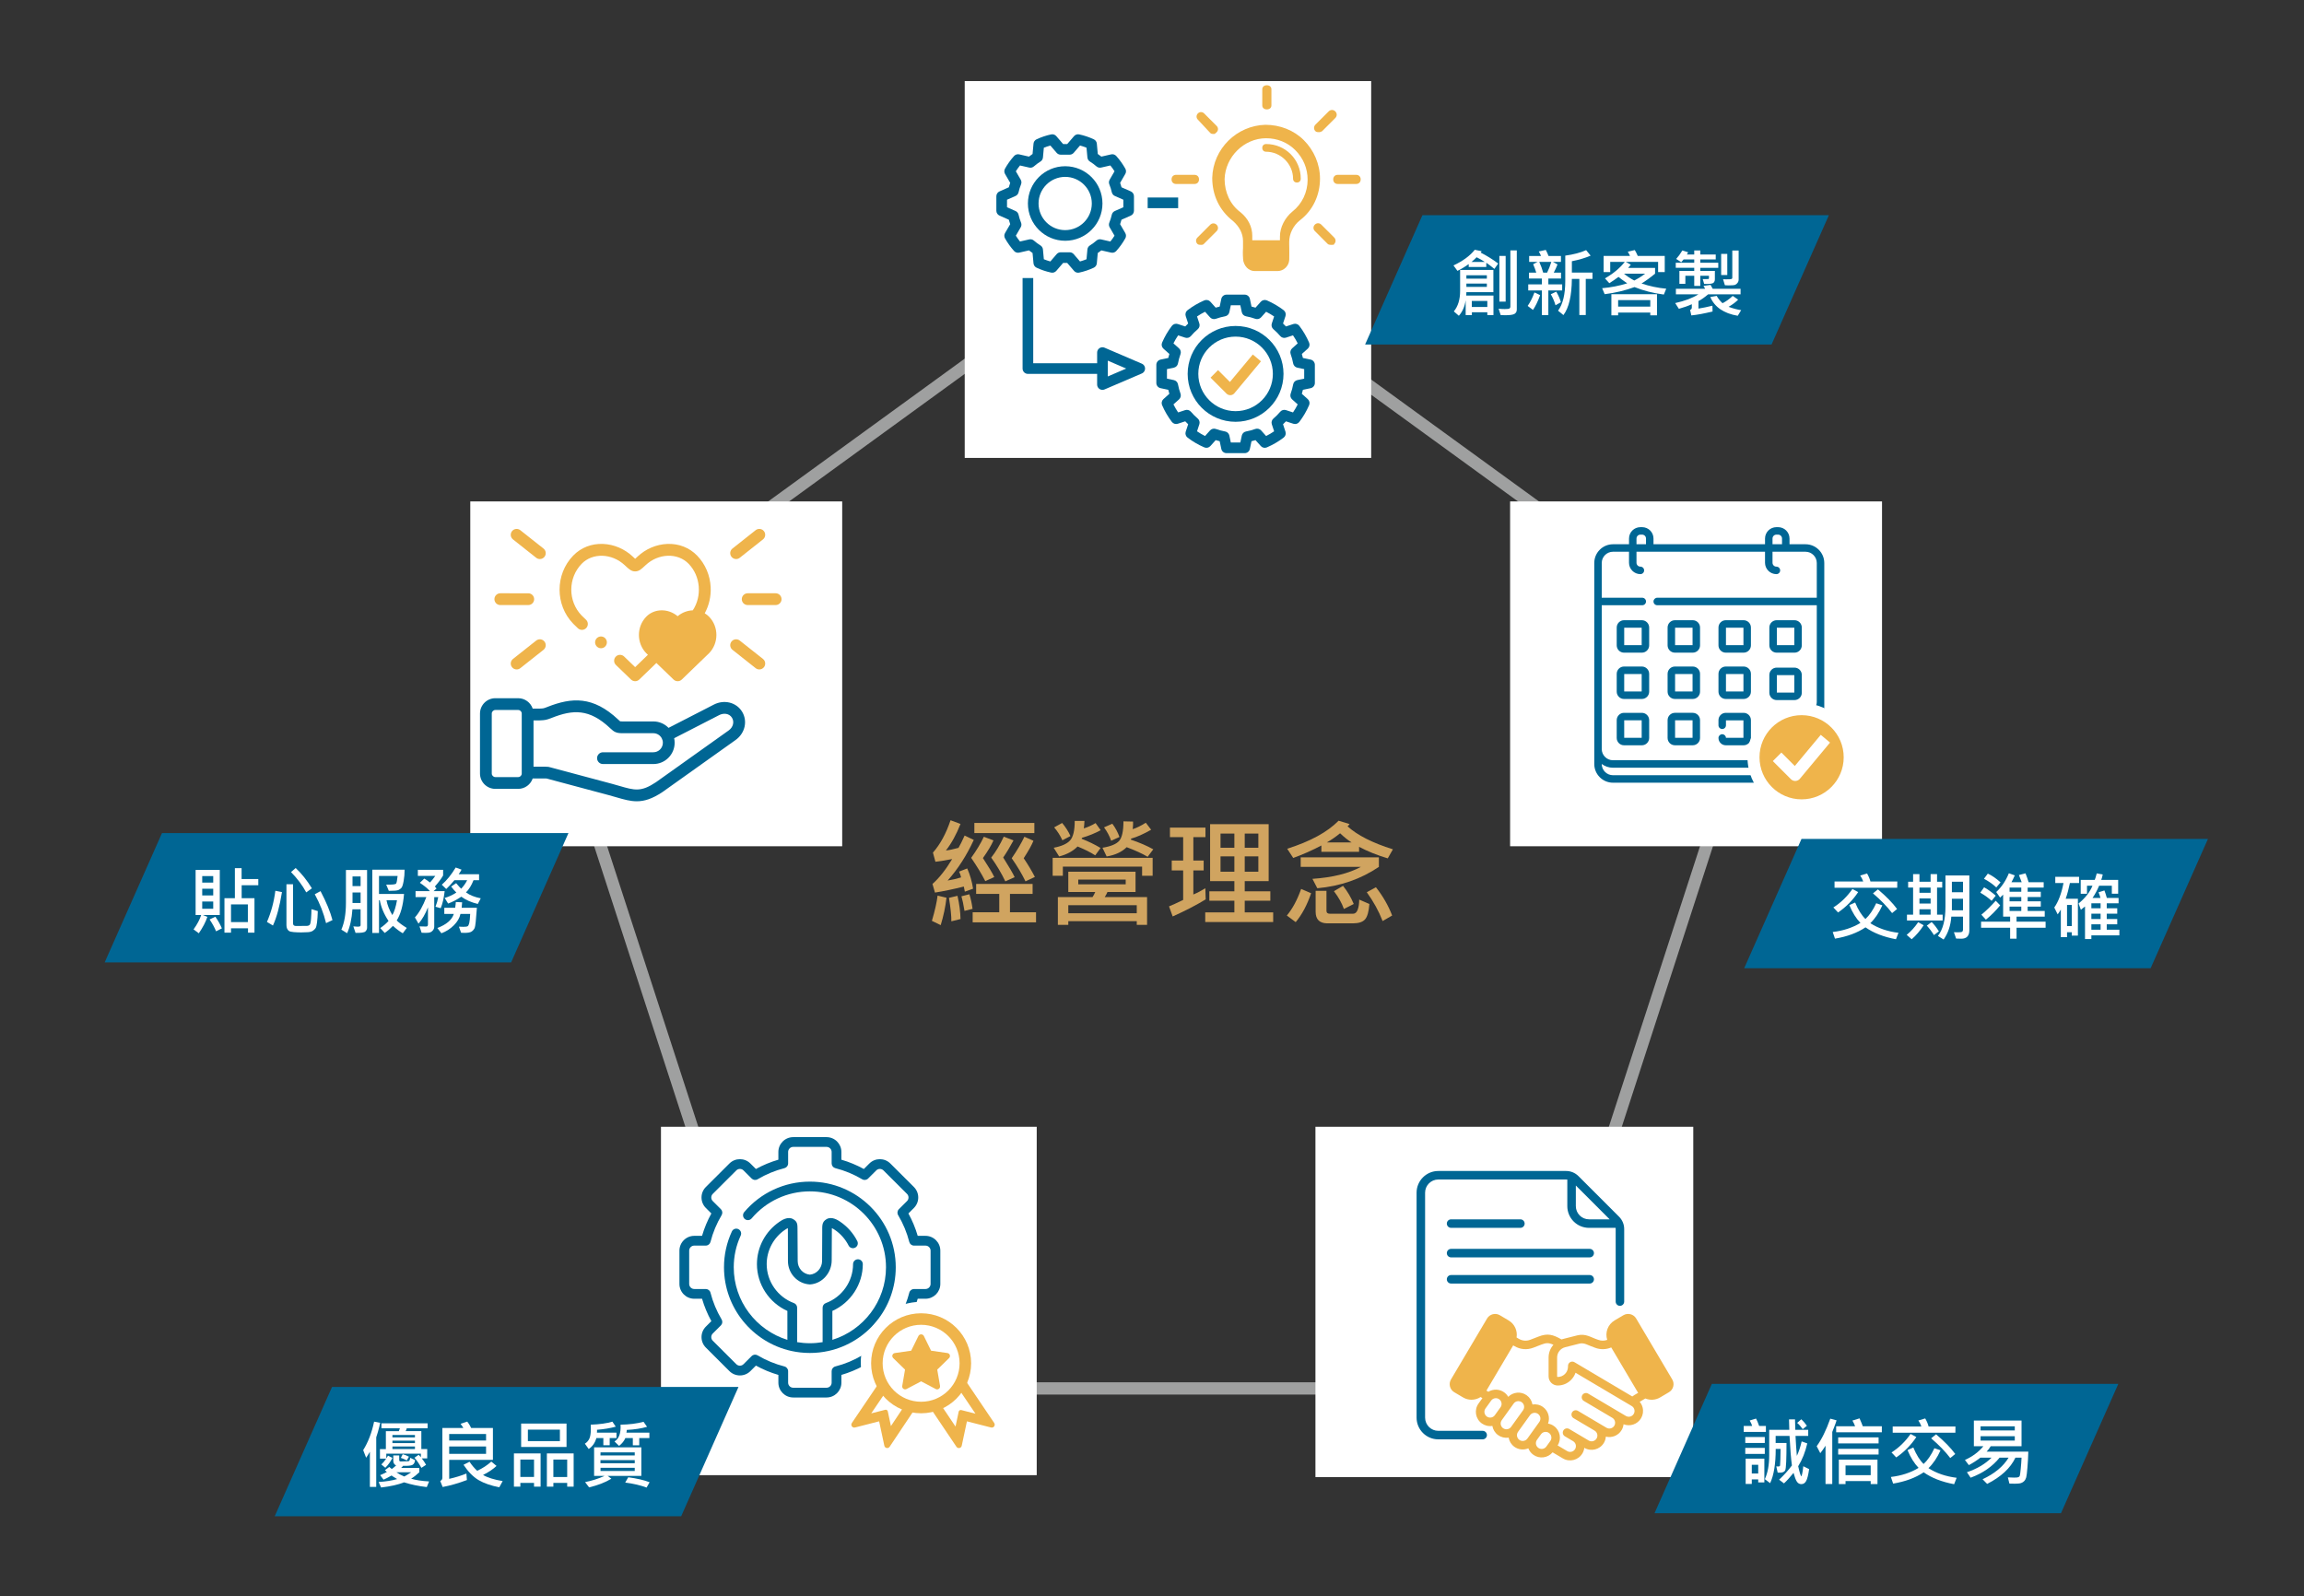 <?xml version="1.0" encoding="utf-8"?>
<!-- Generator: Adobe Illustrator 16.0.0, SVG Export Plug-In . SVG Version: 6.00 Build 0)  -->
<!DOCTYPE svg PUBLIC "-//W3C//DTD SVG 1.1//EN" "http://www.w3.org/Graphics/SVG/1.1/DTD/svg11.dtd">
<svg version="1.1" id="圖層_1" xmlns="http://www.w3.org/2000/svg" xmlns:xlink="http://www.w3.org/1999/xlink" x="0px" y="0px"
	 width="456px" height="316px" viewBox="0 0 456 316" enable-background="new 0 0 456 316" xml:space="preserve">
<rect x="0" y="0" width="456" height="316" fill="#333333" stroke="none"/>
<polygon fill="none" stroke="#9FA0A0" stroke-width="2.438" stroke-miterlimit="10" points="153.749,274.829 107.667,132.997 
	228.311,45.344 348.955,132.997 302.873,274.829 "/>
<rect x="190.934" y="16.047" fill="#FFFFFF" width="80.444" height="74.593"/>
<rect x="298.875" y="99.254" fill="#FFFFFF" width="73.608" height="68.255"/>
<rect x="93.077" y="99.254" fill="#FFFFFF" width="73.608" height="68.255"/>
<rect x="130.817" y="223.037" fill="#FFFFFF" width="74.367" height="68.963"/>
<rect x="260.349" y="223.037" fill="#FFFFFF" width="74.777" height="69.343"/>
<g>
	<path fill="#D0A460" d="M187.326,177.701c-0.206,1.796-0.588,3.604-1.146,5.422l-1.742-0.848c0.604-2.041,0.978-3.707,1.123-4.998
		L187.326,177.701z M192.726,166.259c-1.422,3.088-3.146,5.767-5.17,8.037c0.917-0.146,1.803-0.352,2.659-0.62
		c-0.084-0.413-0.218-0.794-0.401-1.146l1.616-0.631c0.55,1.238,0.936,2.576,1.158,4.013l-1.628,0.584
		c-0.061-0.328-0.13-0.665-0.206-1.009c-2.064,0.52-3.966,0.917-5.709,1.192l-0.493-1.708c1.314-1.154,2.614-2.797,3.898-4.929
		c-1.131,0.229-2.235,0.408-3.313,0.539l-0.493-1.812c1.444-1.643,2.606-3.779,3.485-6.408l1.972,0.734
		c-0.826,2.094-1.789,3.844-2.889,5.25c0.619-0.061,1.448-0.233,2.488-0.516c0.313-0.519,0.718-1.333,1.215-2.441L192.726,166.259z
		 M190.101,181.919l-1.812,0.447c0.016-1.024-0.142-2.572-0.47-4.644l1.685-0.401C189.878,178.958,190.077,180.491,190.101,181.919z
		 M192.485,179.902l-1.594,0.401c-0.207-1.276-0.409-2.239-0.607-2.889l1.571-0.401
		C192.122,177.808,192.332,178.771,192.485,179.902z M196.784,173.608l-1.778,0.803c-0.733-1.429-1.666-2.965-2.796-4.608
		c1.062-1.476,1.899-2.866,2.51-4.173l1.903,0.723c-0.405,0.94-1.1,2.105-2.086,3.497
		C195.668,171.575,196.417,172.829,196.784,173.608z M205.05,182.573h-12.542v-1.995h5.262v-3.634h-4.574v-1.972h11.177v1.972
		h-4.482v3.634h5.159V182.573z M204.717,164.896h-11.876v-1.995h11.876V164.896z M200.819,173.631l-1.846,0.826
		c-0.811-1.681-1.743-3.248-2.797-4.7c0.901-1.131,1.731-2.514,2.488-4.15l1.926,0.745c-0.696,1.292-1.375,2.418-2.041,3.382
		C199.742,171.629,200.498,172.928,200.819,173.631z M204.82,173.585l-1.857,0.871c-0.719-1.482-1.628-3.007-2.729-4.574
		c1.055-1.528,1.892-2.946,2.511-4.253l1.789,0.791c-0.306,0.795-0.948,1.949-1.926,3.462
		C203.479,171.174,204.216,172.408,204.82,173.585z"/>
	<path fill="#D0A460" d="M228.127,173.356h-2.087v-1.812h-15.683v1.812h-2.018v-3.554h19.788V173.356z M217.843,164.334
		c-1.131,0.611-2.365,1.112-3.703,1.502l-0.069,0.194c1.376,0.535,2.625,1.143,3.749,1.823l-1.055,1.456
		c-0.971-0.62-2.136-1.204-3.497-1.754c-0.902,0.924-2.117,1.582-3.645,1.972l-1.078-1.72c1.559-0.298,2.643-0.785,3.25-1.462
		s0.911-1.958,0.911-3.846h1.927c-0.031,0.604-0.073,1.097-0.127,1.479c0.849-0.275,1.625-0.627,2.328-1.055L217.843,164.334z
		 M211.859,165.492l-1.594,0.837c-0.413-0.917-0.956-1.77-1.628-2.557l1.582-0.871C210.93,163.757,211.477,164.62,211.859,165.492z
		 M227.026,183.066h-2.041v-0.722h-13.551v0.722h-2.063v-5.491h6.855c0.207-0.298,0.386-0.635,0.539-1.009h-5.331v-4.012h13.31
		v4.012h-5.56c-0.145,0.344-0.325,0.68-0.539,1.009h8.38V183.066z M224.985,180.773v-1.594h-13.551v1.594H224.985z M222.795,175.041
		v-0.939h-9.389v0.939H222.795z M228.252,168.117l-1.112,1.479c-1.07-0.634-2.454-1.269-4.15-1.903
		c-0.97,0.956-2.292,1.567-3.966,1.834l-0.825-1.72c1.643-0.268,2.746-0.725,3.308-1.371c0.561-0.646,0.843-1.932,0.843-3.857
		l1.902,0.045c0.023,0.352,0,0.852-0.068,1.502c0.802-0.26,1.666-0.684,2.59-1.272l1.055,1.387
		c-1.521,0.864-2.828,1.444-3.921,1.742l-0.126,0.207C225.494,166.764,226.983,167.406,228.252,168.117z M221.558,165.675
		l-1.639,0.745c-0.314-0.909-0.784-1.792-1.411-2.648l1.64-0.723C220.767,163.875,221.237,164.75,221.558,165.675z"/>
	<path fill="#D0A460" d="M238.627,178.022c-1.796,1.108-3.974,2.235-6.535,3.382l-0.722-1.995c0.566-0.221,1.498-0.646,2.797-1.272
		v-5.847h-2.259v-1.949h2.259v-4.643h-2.614v-1.88h7.027v1.88h-2.396v4.643h2.041v1.949h-2.041v4.77
		c0.803-0.336,1.593-0.75,2.374-1.238L238.627,178.022z M251.983,182.504h-13.447v-1.903h5.767v-2.315h-4.953v-1.857h4.953v-2.018
		h-4.804v-11.27h11.59v11.27h-4.735v2.018h5.067v1.857h-5.067v2.315h5.629V182.504z M244.302,167.808v-2.809h-2.74v2.809H244.302z
		 M244.302,172.554v-3.049h-2.74v3.049H244.302z M249.048,167.808v-2.809h-2.694v2.809H249.048z M249.048,172.554v-3.049h-2.694
		v3.049H249.048z"/>
	<path fill="#D0A460" d="M259.492,176.807c-0.788,2.323-1.804,4.23-3.05,5.72l-1.754-1.306c1.108-1.315,2.052-3.069,2.832-5.262
		L259.492,176.807z M275.68,168.117l-1.021,1.789c-2.117-0.635-4.008-1.395-5.674-2.282v0.986h-7.463v-1.25
		c-1.827,0.963-3.684,1.785-5.572,2.465l-1.192-1.823c4.593-1.459,7.983-3.309,10.169-5.548l2.178,0.665
		c-0.107,0.16-0.24,0.31-0.401,0.447C268.644,165.331,271.636,166.848,275.68,168.117z M272.905,171.59
		c-3.561,2.416-7.624,3.825-12.186,4.23l-0.963-1.857c3.982-0.275,7.177-1.066,9.584-2.374h-11.911v-1.88h15.476V171.59z
		 M271.025,178.939c-0.115,1.499-0.399,2.511-0.854,3.038c-0.455,0.528-1.259,0.792-2.413,0.792h-5.159
		c-1.475-0.046-2.212-0.814-2.212-2.305v-4.127h2.144v3.944c0,0.39,0.218,0.584,0.654,0.584h4.62c0.405,0,0.707-0.265,0.906-0.797
		c0.199-0.531,0.298-1.198,0.298-2L271.025,178.939z M267.505,166.753c-0.68-0.413-1.44-1.017-2.281-1.812
		c-0.895,0.726-1.769,1.331-2.625,1.812H267.505z M267.93,178.939l-1.949,0.986c-0.405-1.154-1.063-2.327-1.972-3.52l1.8-1.055
		C266.68,176.428,267.387,177.625,267.93,178.939z M275.53,181.221l-1.857,1.077l-0.046-0.022c-0.75-1.934-1.789-3.821-3.118-5.663
		l1.811-0.986C273.703,177.383,274.773,179.249,275.53,181.221z"/>
</g>
<polygon fill="#006694" points="361.964,42.602 281.52,42.602 270.175,68.197 350.62,68.197 "/>
<polygon fill="#006694" points="112.505,164.905 32.06,164.905 20.717,190.501 101.161,190.501 "/>
<polygon fill="#006694" points="436.991,166.057 356.546,166.057 345.204,191.653 425.647,191.653 "/>
<polygon fill="#006694" points="419.25,273.928 338.805,273.928 327.461,299.523 407.906,299.523 "/>
<polygon fill="#006694" points="146.159,274.537 65.714,274.537 54.37,300.135 134.815,300.135 "/>
<g>
	<path fill="#FFFFFF" d="M296.516,52.163l-0.75,1.064c-0.776-0.628-1.312-1.033-1.607-1.214v0.836h-3.478v-0.571
		c-0.795,0.566-1.538,1.012-2.229,1.335l-0.785-1.071c1.866-0.876,3.271-1.909,4.213-3.1l1.357,0.279
		c-0.042,0.1-0.107,0.192-0.193,0.278C294.278,50.623,295.436,51.344,296.516,52.163z M295.581,62.368h-1.214v-0.564h-3.057v0.564
		h-1.229v-2.935c-0.181,1.237-0.631,2.261-1.35,3.071l-0.993-0.864c0.828-1,1.243-2.35,1.243-4.049v-4.157h6.585v4.393h-5.342
		c0,0.161-0.01,0.385-0.029,0.671h5.385V62.368z M294.273,55.163v-0.671h-4.049v0.671H294.273z M294.273,56.784v-0.657h-4.049v0.657
		H294.273z M293.881,51.856c-0.581-0.376-1.126-0.688-1.636-0.936c-0.224,0.249-0.566,0.56-1.028,0.936H293.881z M294.366,60.761
		v-1.185h-3.071v1.185H294.366z M300.201,61.247c0,0.4-0.146,0.692-0.44,0.875c-0.292,0.183-0.91,0.275-1.853,0.275
		c-0.281,0-0.581-0.01-0.9-0.029l-0.407-1.257c0.458,0.043,0.864,0.064,1.221,0.064c0.509,0,0.822-0.039,0.936-0.118
		c0.114-0.079,0.171-0.202,0.171-0.368V49.57h1.271V61.247z M297.994,59.711h-1.242v-9.056h1.242V59.711z"/>
	<path fill="#FFFFFF" d="M304.822,58.419c-0.467,1.266-0.94,2.243-1.421,2.929l-1.05-0.793c0.504-0.719,0.952-1.609,1.343-2.671
		L304.822,58.419z M309.178,57.498h-2.735v4.885h-1.285v-4.885h-2.693v-1.214h2.693v-1.149h-2.543v-1.171h1.436
		c-0.138-0.481-0.343-1.038-0.614-1.671l0.872-0.45h-1.664V50.67h2.342c-0.09-0.276-0.238-0.574-0.442-0.893l1.393-0.307
		c0.256,0.5,0.438,0.899,0.543,1.2h2.457v1.171h-1.586l0.908,0.5c-0.229,0.586-0.477,1.126-0.743,1.622h1.435v1.171h-2.506v1.149
		h2.735V57.498z M307.029,51.841h-2.378c0.324,0.724,0.581,1.431,0.771,2.122h0.778C306.529,53.306,306.805,52.599,307.029,51.841z
		 M308.921,59.826l-1.057,0.601c-0.224-0.767-0.536-1.498-0.936-2.193l1.086-0.5C308.457,58.496,308.759,59.192,308.921,59.826z
		 M315.178,55.206h-1.329v7.148h-1.271v-7.148h-1.479c-0.028,3.332-0.585,5.72-1.671,7.163l-1.063-0.871
		c0.952-1.28,1.428-3.243,1.428-5.885v-5.013c1.633-0.223,3.009-0.585,4.128-1.085l0.893,1.085c-1.062,0.462-2.3,0.831-3.714,1.107
		v2.242h4.079V55.206z"/>
	<path fill="#FFFFFF" d="M329.775,57.147l-0.471,1.157c-2.147-0.281-4.083-0.773-5.806-1.479c-1.805,0.667-3.773,1.136-5.906,1.407
		l-0.5-1.185c1.729-0.147,3.383-0.469,4.963-0.964c-0.848-0.586-1.423-1.01-1.729-1.272c-0.619,0.467-1.223,0.881-1.813,1.243
		l-0.864-0.95c1.647-0.948,2.954-2.036,3.92-3.264h-2.878v2.021h-1.307v-3.207h5.22c-0.028-0.104-0.173-0.383-0.436-0.835
		l1.379-0.321c0.152,0.215,0.349,0.6,0.592,1.157h5.342v3.207h-1.314v-2.021h-6.392l0.992,0.557c-0.152,0.2-0.328,0.41-0.528,0.628
		h5.328v1.143c-0.947,0.786-1.84,1.433-2.678,1.942C326.461,56.646,328.09,56.991,329.775,57.147z M327.947,62.418h-1.328v-0.543
		h-6.363v0.543h-1.336v-4.186h9.028V62.418z M326.619,60.69v-1.286h-6.363v1.286H326.619z M325.59,54.17h-4.178
		c0.609,0.514,1.29,0.966,2.042,1.357C324.321,55.07,325.033,54.617,325.59,54.17z"/>
	<path fill="#FFFFFF" d="M344.487,58.262h-6.42c-0.757,0.638-1.395,1.081-1.914,1.328v1.493c0.861-0.137,1.783-0.328,2.764-0.571
		l0.028,1.144c-1.624,0.399-3.023,0.659-4.199,0.778l-0.25-1.085c0.229-0.095,0.343-0.246,0.343-0.451v-0.678
		c-0.724,0.329-1.578,0.631-2.563,0.907l-0.729-1.135c1.89-0.419,3.42-0.995,4.592-1.729h-4.45v-1.1h5.777
		c-0.057-0.157-0.164-0.348-0.321-0.572l1.407-0.199c0.148,0.243,0.288,0.5,0.422,0.771h5.513V58.262z M340.073,53.013h-3.556v0.614
		h2.885v1.664c0,0.295-0.098,0.528-0.293,0.7c-0.195,0.171-0.805,0.24-1.828,0.207l-0.278-0.95l1.064-0.015
		c0.109,0,0.164-0.068,0.164-0.207v-0.436h-1.713v1.999h-1.2v-1.999h-1.757v1.592h-1.179v-2.557h2.936v-0.614h-3.656v-1h3.656
		v-0.657h-2.106c-0.081,0.11-0.236,0.295-0.465,0.557l-1-0.657c0.457-0.509,0.861-1.066,1.214-1.672l1.157,0.357
		c-0.086,0.176-0.169,0.321-0.25,0.436h1.45v-0.793h1.2v0.793h3.056v0.979h-3.056v0.657h3.556V53.013z M344.608,61.39l-0.678,1.115
		c-2.762-0.467-4.574-1.705-5.435-3.714l1.271-0.221c0.314,0.562,0.7,1.044,1.157,1.449c0.695-0.352,1.366-0.835,2.014-1.449
		l1.071,0.743c-0.447,0.471-1.078,0.945-1.892,1.421C343.054,61.076,343.885,61.294,344.608,61.39z M341.859,54.441h-1.214v-4.178
		h1.214V54.441z M344.108,55.32c0,0.248-0.071,0.469-0.214,0.664c-0.143,0.195-0.308,0.329-0.497,0.4
		c-0.188,0.071-0.617,0.107-1.289,0.107c-0.252,0-0.493-0.009-0.722-0.029l-0.364-1.185c0.148,0.009,0.343,0.014,0.586,0.014
		c0.619,0,0.98-0.021,1.085-0.064c0.105-0.042,0.157-0.119,0.157-0.229v-5.414h1.257V55.32z"/>
</g>
<g>
	<path fill="#FFFFFF" d="M375.742,184.646l-0.5,1.271c-2.457-0.461-4.466-1.247-6.027-2.356c-1.619,1.091-3.633,1.836-6.042,2.236
		l-0.449-1.314c2.094-0.248,3.923-0.847,5.484-1.8c-0.857-0.885-1.588-2.059-2.193-3.521l1.15-0.515
		c0.595,1.438,1.273,2.526,2.036,3.264c0.795-0.729,1.506-1.769,2.135-3.121l1.214,0.414c-0.642,1.443-1.438,2.621-2.385,3.535
		C371.721,183.743,373.58,184.379,375.742,184.646z M367.765,176.583c-1.058,1.59-2.383,2.935-3.978,4.035l-0.935-0.993
		c1.452-0.914,2.711-2.132,3.777-3.656L367.765,176.583z M375.506,174.49l-0.015,1.229h-12.405v-1.229h5.678
		c-0.148-0.423-0.348-0.819-0.6-1.186l1.357-0.407c0.319,0.557,0.543,1.088,0.671,1.592H375.506z M375.463,179.932l-0.986,0.807
		c-0.971-1.28-2.233-2.583-3.785-3.906l0.979-0.793C373.324,177.439,374.587,178.736,375.463,179.932z"/>
	<path fill="#FFFFFF" d="M380.727,183.153c-0.728,1.109-1.519,2.031-2.371,2.763l-0.993-0.864c0.833-0.67,1.593-1.509,2.278-2.513
		L380.727,183.153z M384.483,182.203h-7.063v-1.157h1.214v-5.356h-0.979v-1.158h0.979v-1.506h1.257v1.506h2.207v-1.506h1.278v1.506
		h1.021v1.158h-1.021v5.356h1.106V182.203z M382.098,176.718v-1.028h-2.207v1.028H382.098z M382.098,178.854v-1.015h-2.207v1.015
		H382.098z M382.098,181.046v-1.071h-2.207v1.071H382.098z M383.74,184.353l-0.978,0.743c-0.438-0.709-0.912-1.333-1.421-1.871
		l0.964-0.714C382.781,182.972,383.26,183.586,383.74,184.353z M389.768,184.117c0,1.128-0.528,1.693-1.585,1.693
		c-0.267,0-0.612-0.01-1.036-0.029l-0.435-1.257c0.347,0.014,0.621,0.021,0.821,0.021c0.443,0,0.717-0.042,0.821-0.125
		c0.105-0.083,0.157-0.213,0.157-0.389v-2.592h-2.314c-0.119,1.752-0.626,3.264-1.521,4.534l-1.129-0.713
		c0.995-1.276,1.493-3.197,1.493-5.764v-6.206h4.728V184.117z M388.511,176.611v-2.079h-2.2v2.079H388.511z M388.511,180.182v-2.286
		h-2.2v2.286H388.511z"/>
	<path fill="#FFFFFF" d="M394.989,177.296l-0.822,1.015c-0.576-0.543-1.321-1.082-2.235-1.615l0.757-1.064
		C393.565,176.142,394.332,176.696,394.989,177.296z M404.859,183.646h-5.75v2.164h-1.271v-2.164h-5.749v-1.214h5.749v-0.992h-1.385
		v-4.356c-0.353,0.352-0.552,0.547-0.601,0.585l-0.763-1.1c1.047-0.962,1.88-2.199,2.5-3.713l1.171,0.421
		c-0.267,0.6-0.485,1.05-0.657,1.35h2.021c-0.147-0.405-0.329-0.878-0.543-1.421l1.301-0.336c0.257,0.633,0.461,1.218,0.613,1.757
		h2.985v1.064h-3.171v0.821h2.6v1.05h-2.6v0.85h2.6v1.042h-2.6v0.872h3.378v1.114h-5.578v0.992h5.75V183.646z M395.867,179.203
		c-0.839,1.043-1.781,1.988-2.828,2.835l-0.893-0.979c0.89-0.724,1.837-1.645,2.842-2.763L395.867,179.203z M395.939,174.654
		l-0.836,1.007c-0.686-0.647-1.5-1.219-2.443-1.714l0.764-1.021C394.229,173.292,395.067,173.869,395.939,174.654z M400.045,176.511
		v-0.821h-2.32v0.821H400.045z M400.045,178.411v-0.85h-2.32v0.85H400.045z M400.045,180.325v-0.872h-2.32v0.872H400.045z"/>
	<path fill="#FFFFFF" d="M411.486,174.782h-1.814c-0.248,1.195-0.527,2.233-0.836,3.114h2.415v7.299h-1.215v-0.671h-0.935v0.979
		h-1.229v-5.457c-0.262,0.433-0.471,0.748-0.627,0.943l-0.672-1.35c0.824-1.171,1.432-2.79,1.829-4.856h-1.628v-1.229h4.713V174.782
		z M410.036,183.31v-4.186h-0.935v4.186H410.036z M419.457,185.152h-5.542v0.722h-1.256v-6.442c-0.182,0.134-0.455,0.351-0.822,0.65
		l-0.449-1.243c1.318-1.081,2.235-2.251,2.749-3.514h-1.085v1.593h-1.243v-2.75h2.778c0.095-0.214,0.226-0.642,0.393-1.286
		l1.185,0.222c-0.062,0.333-0.159,0.688-0.292,1.063h3.35v2.736h-1.257v-1.579h-2.515c-0.367,0.871-0.799,1.676-1.299,2.414h1.563
		c-0.071-0.3-0.197-0.671-0.377-1.114l1.164-0.364c0.157,0.4,0.315,0.893,0.472,1.479h2.328v1.064h-2.343v0.985h2.079v1.064h-2.079
		v1.057h2.079v1.05h-2.079v1.071h2.5V185.152z M415.743,179.789v-0.985h-1.828v0.985H415.743z M415.743,181.91v-1.057h-1.828v1.057
		H415.743z M415.743,184.031v-1.071h-1.828v1.071H415.743z"/>
</g>
<g>
	<path fill="#FFFFFF" d="M43.5,181.122h-3.35l0.893,0.364c-0.324,0.99-0.888,2.074-1.693,3.25l-1.042-0.765
		c0.743-1.043,1.245-1.992,1.507-2.849h-1.1v-8.92H43.5V181.122z M42.201,174.701v-1.292h-2.178v1.292H42.201z M42.201,177.244
		v-1.329h-2.178v1.329H42.201z M42.201,179.879v-1.436h-2.178v1.436H42.201z M43.915,183.764l-1.157,0.585
		c-0.229-0.628-0.652-1.411-1.271-2.349l1.135-0.543C43.155,182.214,43.586,182.983,43.915,183.764z M51.121,175.222h-3.292v2.564
		h2.535v6.828h-1.279v-0.864h-3.364v0.864h-1.299v-6.828h2.064v-5.941h1.329v2.149h3.306V175.222z M49.057,182.521v-3.507h-3.336
		v3.507H49.057z"/>
	<path fill="#FFFFFF" d="M55.806,176.586c-0.452,2.809-1.047,5.014-1.785,6.613l-1.186-0.708c0.824-1.88,1.378-3.937,1.664-6.17
		L55.806,176.586z M62.898,180.343c-0.029,0.933-0.08,1.685-0.154,2.257c-0.074,0.571-0.169,0.945-0.286,1.121
		c-0.117,0.176-0.291,0.345-0.521,0.507c-0.231,0.162-0.556,0.258-0.975,0.289c-0.419,0.031-0.866,0.047-1.342,0.047
		c-0.528,0-1.026-0.021-1.493-0.061c-0.467-0.041-0.777-0.115-0.932-0.225c-0.155-0.109-0.278-0.259-0.368-0.45
		c-0.09-0.191-0.136-0.421-0.136-0.692v-8.099h1.307v7.749c0,0.352,0.213,0.521,0.639,0.506c0.426-0.014,1.14-0.021,2.139-0.021
		c0.157,0,0.313-0.052,0.468-0.154s0.26-0.53,0.315-1.282c0.054-0.752,0.081-1.376,0.081-1.872L62.898,180.343z M61.727,175.836
		l-1.114,0.807c-0.757-1.4-1.762-2.74-3.014-4.021l0.921-0.807C59.706,172.935,60.774,174.275,61.727,175.836z M65.804,182.128
		l-1.271,0.601c-0.466-1.947-1.211-3.854-2.235-5.721l1.143-0.614C64.578,178.56,65.366,180.472,65.804,182.128z"/>
	<path fill="#FFFFFF" d="M72.653,183.606c0,0.296-0.111,0.55-0.332,0.765c-0.222,0.214-0.873,0.309-1.954,0.285l-0.436-1.286
		c0.319,0.039,0.597,0.057,0.835,0.057c0.252,0,0.416-0.023,0.489-0.071c0.074-0.047,0.111-0.125,0.111-0.236v-3.127h-1.614
		c-0.138,1.923-0.488,3.499-1.05,4.728l-1.143-0.707c0.604-1.376,0.907-3.145,0.907-5.307v-6.492h4.185V183.606z M71.368,175.401
		v-1.914h-1.6v1.914H71.368z M71.368,178.736v-2.079h-1.6v2.079H71.368z M80.509,183.678l-0.792,1.057
		c-0.614-0.357-1.261-0.846-1.942-1.464c-0.586,0.595-1.129,1.061-1.629,1.399l-0.892-0.964c0.681-0.467,1.229-0.938,1.643-1.414
		c-0.89-1.319-1.467-2.686-1.729-4.1H75.01v6.478h-1.322v-12.519h6.392c0,0.771-0.064,1.517-0.193,2.239
		c-0.128,0.721-0.275,1.173-0.439,1.357c-0.165,0.183-0.367,0.327-0.607,0.432c-0.241,0.105-0.871,0.157-1.89,0.157l-0.514-1.229
		c1.2,0.029,1.855-0.044,1.964-0.218c0.109-0.173,0.207-0.672,0.292-1.496H75.01v3.557h4.956c-0.186,2.281-0.669,4.03-1.45,5.249
		C78.945,182.638,79.609,183.131,80.509,183.678z M78.574,178.193h-2.079c0.176,0.962,0.562,1.942,1.158,2.942
		C78.038,180.479,78.345,179.498,78.574,178.193z"/>
	<path fill="#FFFFFF" d="M88.008,176.394c-0.167,1.405-0.429,2.531-0.785,3.378l-1.029-0.292c0.252-0.647,0.433-1.281,0.543-1.9
		h-0.793v5.807c0,0.295-0.081,0.543-0.243,0.746c-0.162,0.202-0.339,0.34-0.532,0.414c-0.193,0.074-0.521,0.11-0.982,0.11
		c-0.219,0-0.466-0.009-0.743-0.028l-0.421-1.258c0.276,0.02,0.719,0.029,1.329,0.029c0.233,0,0.35-0.146,0.35-0.436V179.6
		c-0.519,1.319-1.143,2.395-1.871,3.229l-0.714-1.229c0.848-0.938,1.603-2.278,2.264-4.021h-2.135v-1.186h2.842
		c-0.424-0.49-1.088-1.04-1.993-1.65l0.878-0.835c0.319,0.171,0.695,0.43,1.128,0.778c0.343-0.362,0.693-0.797,1.05-1.307h-3.45
		v-1.2h4.999v1.115c-0.366,0.638-0.912,1.368-1.635,2.192c0.1,0.091,0.211,0.219,0.336,0.386l-0.601,0.521H88.008z M94.385,179.686
		c-0.162,2.385-0.309,3.717-0.439,3.996c-0.13,0.279-0.326,0.511-0.585,0.697c-0.26,0.186-0.73,0.278-1.411,0.278
		c-0.195,0-0.426-0.009-0.693-0.028l-0.429-1.201c0.257,0.02,0.55,0.029,0.878,0.029c0.448,0,0.733-0.041,0.857-0.122
		c0.124-0.081,0.228-0.29,0.311-0.625c0.083-0.336,0.144-0.939,0.182-1.811h-1.921c-0.171,0.805-0.608,1.559-1.31,2.261
		c-0.703,0.703-1.522,1.227-2.46,1.575l-0.807-1.042c1.795-0.677,2.883-1.607,3.264-2.793h-1.886v-1.213h2.15
		c0.077-0.505,0.119-0.886,0.128-1.143l1.25,0.064c0,0.167-0.031,0.526-0.093,1.079H94.385z M95.149,177.815l-0.585,1.114
		c-1.286-0.305-2.374-0.783-3.263-1.436c-0.857,0.581-1.727,1.033-2.607,1.357l-0.686-1.107c0.8-0.229,1.571-0.585,2.314-1.071
		c-0.281-0.262-0.625-0.657-1.029-1.186l0.986-0.671c0.452,0.548,0.783,0.915,0.993,1.1c0.5-0.528,0.896-1.09,1.186-1.685h-2.528
		c-0.558,0.681-1.096,1.262-1.614,1.742l-0.878-0.85c0.981-0.852,1.897-1.988,2.75-3.406l1.157,0.421
		c-0.119,0.238-0.305,0.541-0.558,0.907h4.028v1.186h-1.1c-0.409,1.038-0.907,1.842-1.493,2.414
		C92.974,177.191,93.95,177.582,95.149,177.815z"/>
</g>
<g>
	<path fill="#FFFFFF" d="M75.241,281.629c-0.076,0.433-0.224,1.032-0.443,1.799l-0.335,1.079v9.812h-1.257v-6.955
		c-0.295,0.514-0.543,0.908-0.743,1.185l-0.585-1.506c0.98-1.563,1.702-3.44,2.164-5.636L75.241,281.629z M84.925,293.241
		l-0.458,1.114c-1.624-0.187-3.126-0.498-4.506-0.937c-1.124,0.457-2.635,0.798-4.535,1.021l-0.493-1.085
		c1.452-0.096,2.676-0.291,3.671-0.587c-0.566-0.332-0.938-0.566-1.114-0.699c-0.647,0.372-1.173,0.646-1.578,0.821l-0.671-0.893
		c0.509-0.209,0.952-0.419,1.328-0.628c-0.176-0.14-0.307-0.255-0.392-0.35l0.864-0.645c0.119,0.106,0.288,0.24,0.507,0.408
		c0.333-0.249,0.617-0.485,0.85-0.714c-0.372-0.167-0.557-0.465-0.557-0.893v-1.086h1.171v0.893c0,0.205,0.102,0.307,0.307,0.307
		l1.436-0.043c0.085,0,0.164-0.026,0.235-0.082c0.072-0.054,0.143-0.256,0.214-0.603l0.943,0.464
		c-0.048,0.447-0.208,0.754-0.482,0.922c-0.274,0.166-0.908,0.234-1.903,0.206c-0.053,0.101-0.174,0.235-0.364,0.408h3.592v0.862
		c-0.514,0.496-1.054,0.92-1.621,1.272C82.272,292.975,83.458,293.154,84.925,293.241z M84.632,282.721h-4.127
		c-0.048,0.19-0.122,0.377-0.222,0.558h3.107v3.556h1.164v1.843h-1.079c0.287,0.354,0.569,0.776,0.85,1.272l-0.921,0.6
		c-0.442-0.795-0.902-1.463-1.378-2.001l0.835-0.584c0.09,0.089,0.235,0.249,0.436,0.478v-0.7h-6.842v0.936
		c0.186-0.294,0.298-0.476,0.336-0.543l0.878,0.443c-0.329,0.682-0.797,1.333-1.407,1.957l-0.786-0.657
		c0.353-0.328,0.669-0.715,0.951-1.156h-1.229v-1.887h1.171v-3.541h2.557c0.104-0.225,0.179-0.416,0.222-0.572h-3.657v-0.993h9.141
		V282.721z M82.125,284.521v-0.479h-4.456v0.479H82.125z M82.125,285.649v-0.485h-4.456v0.485H82.125z M82.125,286.834v-0.515
		h-4.456v0.515H82.125z M81.382,291.426h-2.928c0.471,0.329,0.99,0.607,1.557,0.837C80.345,292.096,80.801,291.817,81.382,291.426z
		 M80.933,288.342l-0.428,0.742c-0.467-0.252-0.857-0.422-1.171-0.507l0.371-0.722C80.08,287.941,80.49,288.104,80.933,288.342z"/>
	<path fill="#FFFFFF" d="M97.559,288.97h-8.655v3.757c1.213-0.271,2.349-0.622,3.406-1.05l0.1,1.285
		c-1.69,0.638-3.29,1.097-4.8,1.379l-0.478-1.187c0.281-0.143,0.421-0.352,0.421-0.629v-9.861h4.156
		c-0.157-0.272-0.343-0.549-0.557-0.828l1.329-0.444c0.285,0.358,0.545,0.782,0.778,1.272h4.3V288.97z M96.201,285.135v-1.286
		h-7.298v1.286H96.201z M96.201,287.784v-1.465h-7.298v1.465H96.201z M99.487,293.17l-0.671,1.227
		c-1.653-0.322-3.008-0.793-4.068-1.409c-1.059-0.617-2.063-1.629-3.01-3.038l1.186-0.614c0.49,0.729,0.998,1.328,1.521,1.799
		c1.09-0.51,2.021-1.118,2.792-1.828l1.036,0.864c-0.733,0.681-1.623,1.276-2.67,1.785C96.492,292.483,97.787,292.889,99.487,293.17
		z"/>
	<path fill="#FFFFFF" d="M106.993,294.276h-1.3v-0.743h-2.706v0.743h-1.272v-6.578h5.278V294.276z M105.693,292.348v-3.435h-2.706
		v3.435H105.693z M112.127,286.413h-8.984v-4.628h8.984V286.413z M110.814,285.256v-2.271h-6.335v2.271H110.814z M113.535,294.276
		h-1.278v-0.743h-2.735v0.743h-1.285v-6.578h5.299V294.276z M112.256,292.362v-3.449h-2.735v3.449H112.256z"/>
	<path fill="#FFFFFF" d="M122.012,284.656h-1.343v1.414h-1.257v-1.414h-1.378c-0.276,0.957-0.783,1.678-1.521,2.163l-0.757-1.056
		c0.386-0.234,0.678-0.558,0.879-0.972c0.199-0.414,0.299-1.04,0.299-1.879c0-0.247-0.007-0.549-0.021-0.907
		c1.771-0.066,3.2-0.266,4.285-0.6l0.671,0.993c-1.081,0.3-2.319,0.505-3.714,0.614c0.014,0.209,0.01,0.399-0.014,0.572h3.871
		V284.656z M126.933,292.141h-6.685l0.757,0.558c-1.219,0.738-2.69,1.31-4.414,1.714l-0.793-1.043
		c1.305-0.248,2.593-0.657,3.864-1.229h-2.079v-5.656h9.349V292.141z M125.626,288.092v-0.6h-6.771l-0.015,0.6H125.626z
		 M125.626,289.642v-0.629h-6.785v0.629H125.626z M125.626,291.177v-0.643h-6.771v0.643H125.626z M128.525,284.656h-2.007v1.429
		h-1.271v-1.429h-1.479c-0.243,0.576-0.657,1.093-1.243,1.549l-0.907-0.878c0.895-0.538,1.295-1.645,1.2-3.321
		c1.704-0.027,3.221-0.218,4.549-0.57l0.7,0.992c-1.129,0.329-2.469,0.533-4.021,0.614c0,0.21-0.023,0.391-0.071,0.544h4.549
		V284.656z M128.568,293.397l-0.6,1.058c-1.186-0.452-2.595-0.784-4.229-0.993l0.601-1.043
		C126.03,292.638,127.439,292.965,128.568,293.397z"/>
</g>
<g>
	<path fill="#FFFFFF" d="M349.502,283.434h-4.392v-1.172h1.67c-0.081-0.318-0.243-0.681-0.485-1.085l1.257-0.379
		c0.2,0.366,0.405,0.854,0.614,1.464h1.335V283.434z M349.281,285.626h-3.863v-1.185h3.863V285.626z M349.281,287.789h-3.863v-1.185
		h3.863V287.789z M349.195,293.438h-1.214v-0.6h-1.272v0.894h-1.214v-5.007h3.7V293.438z M347.981,291.668v-1.729h-1.272v1.729
		H347.981z M358.058,290.804c-0.167,1.156-0.364,1.941-0.593,2.353c-0.229,0.412-0.543,0.618-0.943,0.618
		c-0.376,0-0.673-0.167-0.893-0.5s-0.438-0.909-0.657-1.729c-0.743,0.919-1.374,1.612-1.893,2.079l-0.964-0.729
		c0.971-0.909,1.816-1.849,2.535-2.82c-0.181-1.296-0.338-3.242-0.471-5.843h-2.75v1.394h2.149c0,3.185-0.081,4.977-0.243,5.374
		c-0.162,0.397-0.662,0.565-1.5,0.504l-0.279-1.244c0.158,0.016,0.276,0.022,0.357,0.022c0.143,0,0.239-0.02,0.29-0.058
		c0.05-0.038,0.083-0.077,0.1-0.117c0.017-0.041,0.038-0.471,0.064-1.289c0.026-0.819,0.039-1.488,0.039-2.007h-0.964
		c0,2.947-0.367,5.204-1.1,6.771l-1.05-0.794c0.576-1.251,0.864-2.825,0.864-4.72v-5.049h3.978l-0.057-2.058h1.186l0.057,2.058
		h2.557v1.213h-2.514c0.066,1.372,0.155,2.688,0.264,3.95c0.386-0.829,0.702-1.784,0.95-2.864l1.114,0.393
		c-0.395,1.715-0.995,3.222-1.8,4.521c0.295,1.32,0.507,1.979,0.636,1.979c0.024,0,0.076-0.171,0.157-0.512
		c0.081-0.34,0.153-0.828,0.215-1.468L358.058,290.804z M357.615,282.22l-0.828,0.671c-0.343-0.495-0.709-0.909-1.1-1.243
		l0.821-0.714C356.894,281.291,357.263,281.72,357.615,282.22z"/>
	<path fill="#FFFFFF" d="M363.486,281.147c-0.076,0.286-0.238,0.742-0.486,1.372l-0.364,0.928v10.299H361.3v-7.578
		c-0.3,0.491-0.646,0.984-1.035,1.479l-0.714-1.378c0.981-1.338,1.878-3.157,2.693-5.457L363.486,281.147z M372.449,283.505h-9.041
		v-1.186h3.749c-0.114-0.324-0.291-0.7-0.529-1.129l1.407-0.435c0.3,0.681,0.514,1.201,0.642,1.563h3.771V283.505z M371.806,285.711
		h-7.999v-1.186h7.999V285.711z M371.806,287.918h-7.999v-1.136h7.999V287.918z M371.584,293.76h-1.342v-0.6h-4.978v0.6h-1.329
		v-4.841h7.649V293.76z M370.242,292.004v-1.929h-4.978v1.929H370.242z"/>
	<path fill="#FFFFFF" d="M387.254,292.519l-0.5,1.27c-2.457-0.461-4.466-1.247-6.027-2.356c-1.619,1.091-3.633,1.835-6.042,2.236
		l-0.449-1.314c2.095-0.248,3.923-0.848,5.484-1.8c-0.857-0.886-1.588-2.059-2.192-3.521l1.15-0.514
		c0.595,1.438,1.273,2.525,2.035,3.264c0.795-0.729,1.507-1.769,2.136-3.121l1.214,0.415c-0.643,1.441-1.438,2.62-2.385,3.534
		C383.233,291.615,385.092,292.25,387.254,292.519z M379.276,284.454c-1.057,1.591-2.383,2.936-3.978,4.035l-0.935-0.992
		c1.452-0.914,2.711-2.134,3.778-3.657L379.276,284.454z M387.018,282.362l-0.014,1.229h-12.405v-1.229h5.677
		c-0.147-0.425-0.348-0.819-0.6-1.186l1.357-0.407c0.319,0.557,0.542,1.088,0.671,1.593H387.018z M386.975,287.804l-0.985,0.808
		c-0.972-1.281-2.233-2.584-3.785-3.907l0.978-0.793C384.835,285.312,386.099,286.608,386.975,287.804z"/>
	<path fill="#FFFFFF" d="M401.437,287.34c-0.029,1.062-0.086,2.105-0.171,3.131c-0.086,1.026-0.167,1.681-0.242,1.961
		c-0.078,0.281-0.198,0.515-0.365,0.704c-0.167,0.188-0.379,0.326-0.638,0.417c-0.26,0.091-0.666,0.136-1.218,0.136
		c-0.314,0-0.683-0.007-1.107-0.021l-0.307-1.229c0.548,0.028,0.976,0.042,1.285,0.042c0.439,0,0.715-0.032,0.83-0.096
		c0.114-0.064,0.195-0.151,0.243-0.261c0.047-0.109,0.11-0.563,0.188-1.361c0.08-0.797,0.132-1.538,0.162-2.225h-1.214
		c-0.976,2.063-2.84,3.792-5.593,5.193l-0.906-0.922c2.39-1.119,4.106-2.543,5.149-4.271h-1.786
		c-1.405,1.748-3.313,3.068-5.727,3.965l-0.735-1.086c1.99-0.667,3.613-1.626,4.871-2.879h-2.207
		c-0.719,0.558-1.479,1.048-2.278,1.472l-0.779-1.021c1.495-0.671,2.714-1.578,3.656-2.721h-1.885v-5.078h9.435v5.078h-6.1
		c-0.267,0.438-0.536,0.795-0.806,1.071H401.437z M398.759,283.141v-0.807h-6.77v0.807H398.759z M398.759,285.154v-0.871h-6.77
		v0.871H398.759z"/>
</g>
<g>
	<path fill="#006694" d="M351.631,129.19h3.528c0.798,0,1.447-0.65,1.447-1.448v-3.528c0-0.798-0.648-1.447-1.447-1.447h-3.528
		c-0.797,0-1.447,0.649-1.447,1.447v3.528C350.185,128.54,350.834,129.19,351.631,129.19z M351.667,124.249h3.459v3.458h-3.459
		V124.249z M351.631,138.575h3.528c0.798,0,1.447-0.649,1.447-1.447V133.6c0-0.798-0.648-1.447-1.447-1.447h-3.528
		c-0.797,0-1.447,0.649-1.447,1.447v3.528C350.185,137.926,350.834,138.575,351.631,138.575z M351.667,133.635h3.459v3.458h-3.459
		V133.635z M341.561,129.19h3.53c0.797,0,1.446-0.65,1.446-1.448v-3.528c0-0.798-0.648-1.447-1.446-1.447h-3.53
		c-0.798,0-1.446,0.649-1.446,1.447v3.528C340.115,128.54,340.763,129.19,341.561,129.19z M341.597,124.249h3.459v3.458h-3.459
		V124.249z M324.951,141.099h-3.528c-0.798,0-1.448,0.649-1.448,1.447v3.529c0,0.798,0.649,1.448,1.448,1.448h3.528
		c0.797,0,1.447-0.65,1.447-1.448v-3.529C326.398,141.749,325.748,141.099,324.951,141.099z M324.916,146.04h-3.458v-3.458h3.458
		V146.04z M324.951,122.767h-3.528c-0.798,0-1.448,0.649-1.448,1.447v3.528c0,0.798,0.649,1.448,1.448,1.448h3.528
		c0.797,0,1.447-0.65,1.447-1.448v-3.528C326.398,123.416,325.748,122.767,324.951,122.767z M324.916,127.707h-3.458v-3.458h3.458
		V127.707z M341.561,138.356h3.53c0.797,0,1.446-0.65,1.446-1.447v-3.528c0-0.798-0.648-1.448-1.446-1.448h-3.53
		c-0.798,0-1.446,0.65-1.446,1.448v3.528C340.115,137.706,340.763,138.356,341.561,138.356z M341.597,133.415h3.459v3.458h-3.459
		V133.415z M357.343,107.731h-3.168v-1.133c0-1.243-1.01-2.253-2.253-2.253h-0.34c-1.243,0-2.254,1.01-2.254,2.253v1.133h-22.073
		v-1.133c0-1.243-1.01-2.253-2.253-2.253h-0.34c-1.242,0-2.253,1.01-2.253,2.253v1.133h-3.167c-2.046,0-3.71,1.664-3.71,3.709
		v39.787c0,2.043,1.662,3.705,3.705,3.705h38.114c2.044,0,3.705-1.662,3.705-3.705V111.44
		C361.053,109.395,359.388,107.731,357.343,107.731z M350.81,106.598c0-0.426,0.346-0.772,0.771-0.772h0.34
		c0.426,0,0.772,0.347,0.772,0.772v1.133h-1.883V106.598z M323.89,106.598c0-0.426,0.346-0.772,0.771-0.772h0.34
		c0.425,0,0.771,0.347,0.771,0.772v1.133h-1.883V106.598L323.89,106.598z M359.571,151.227c0,1.226-0.998,2.223-2.223,2.223h-38.114
		c-1.226,0-2.223-0.997-2.223-2.223v-0.004c0.622,0.468,1.393,0.745,2.229,0.745h30.044c0.991,0,1.923-0.386,2.624-1.087
		l7.663-7.663V151.227z M351.151,149.542c0.058-0.24,0.089-0.49,0.089-0.747v-4.946c0-0.934,0.76-1.692,1.692-1.692h4.947
		c0.257,0,0.507-0.031,0.747-0.09L351.151,149.542z M359.571,118.32h-31.575c-0.409,0-0.741,0.332-0.741,0.741
		c0,0.41,0.332,0.741,0.741,0.741h31.575v19.18c0,0.933-0.759,1.691-1.691,1.691h-4.947c-1.75,0-3.174,1.423-3.174,3.174v4.946
		c0,0.932-0.759,1.692-1.692,1.692H319.24c-1.229,0-2.229-1-2.229-2.229v-28.455h8.021c0.41,0,0.741-0.332,0.741-0.741
		c0-0.409-0.332-0.741-0.741-0.741h-8.021v-6.88c0-1.228,1-2.228,2.229-2.228h3.167v2.179c0,1.243,1.012,2.254,2.253,2.254
		c0.409,0,0.742-0.332,0.742-0.741s-0.333-0.742-0.742-0.742c-0.425,0-0.771-0.345-0.771-0.771v-2.179h25.438v2.179
		c0,1.243,1.011,2.254,2.254,2.254c0.409,0,0.741-0.332,0.741-0.741s-0.333-0.742-0.741-0.742c-0.426,0-0.771-0.345-0.771-0.771
		v-2.179h6.533c1.228,0,2.228,1,2.228,2.228V118.32z M324.951,131.933h-3.528c-0.798,0-1.448,0.65-1.448,1.448v3.528
		c0,0.797,0.649,1.447,1.448,1.447h3.528c0.797,0,1.447-0.65,1.447-1.447v-3.528C326.398,132.583,325.748,131.933,324.951,131.933z
		 M324.916,136.873h-3.458v-3.458h3.458V136.873z M331.492,129.19h3.528c0.798,0,1.446-0.65,1.446-1.448v-3.528
		c0-0.798-0.648-1.447-1.446-1.447h-3.528c-0.798,0-1.447,0.649-1.447,1.447v3.528C330.045,128.54,330.694,129.19,331.492,129.19z
		 M331.527,124.249h3.458v3.458h-3.458V124.249z M341.596,146.04c-0.019-0.393-0.343-0.705-0.74-0.705
		c-0.41,0-0.741,0.332-0.741,0.74c0,0.798,0.648,1.448,1.446,1.448h3.53c0.797,0,1.446-0.65,1.446-1.448v-3.529
		c0-0.797-0.648-1.447-1.446-1.447h-3.53c-0.798,0-1.446,0.649-1.446,1.447v1.018c0,0.409,0.332,0.741,0.741,0.741
		c0.409,0,0.74-0.332,0.74-0.741v-0.982h3.458v3.458H341.596z M331.492,138.356h3.528c0.798,0,1.446-0.65,1.446-1.447v-3.528
		c0-0.798-0.648-1.448-1.446-1.448h-3.528c-0.798,0-1.447,0.65-1.447,1.448v3.528C330.045,137.706,330.694,138.356,331.492,138.356z
		 M331.527,133.415h3.458v3.458h-3.458V133.415z M331.492,147.522h3.528c0.798,0,1.446-0.65,1.446-1.448v-3.529
		c0-0.797-0.648-1.447-1.446-1.447h-3.528c-0.798,0-1.447,0.649-1.447,1.447v3.529C330.045,146.873,330.694,147.522,331.492,147.522
		z M331.527,142.582h3.458v3.458h-3.458V142.582z"/>
</g>
<g>
	<path fill="#EFB44B" d="M153.514,117.435h-5.535c-0.644,0-1.166,0.522-1.166,1.166s0.521,1.166,1.166,1.166h5.535
		c0.643,0,1.165-0.522,1.165-1.166S154.157,117.435,153.514,117.435z"/>
	<path fill="#EFB44B" d="M145.69,110.66c0.252,0,0.507-0.083,0.722-0.252l4.593-3.635c0.505-0.4,0.59-1.132,0.19-1.637
		c-0.399-0.505-1.132-0.591-1.637-0.191l-4.593,3.635c-0.505,0.4-0.59,1.132-0.19,1.638
		C145.005,110.508,145.346,110.66,145.69,110.66z"/>
	<path fill="#EFB44B" d="M151.005,130.432l-4.593-3.635c-0.505-0.4-1.239-0.314-1.638,0.19c-0.399,0.505-0.314,1.238,0.191,1.638
		l4.593,3.635c0.214,0.169,0.469,0.251,0.723,0.251c0.344,0,0.685-0.151,0.914-0.442
		C151.595,131.564,151.51,130.832,151.005,130.432z"/>
	<path fill="#EFB44B" d="M99.02,119.767h5.532c0.644,0,1.166-0.522,1.166-1.166s-0.522-1.166-1.166-1.166H99.02
		c-0.643,0-1.165,0.522-1.165,1.166S98.377,119.767,99.02,119.767z"/>
	<path fill="#EFB44B" d="M101.529,106.773l4.593,3.635c0.214,0.169,0.469,0.252,0.722,0.252c0.345,0,0.685-0.152,0.916-0.442
		c0.399-0.505,0.313-1.238-0.191-1.638l-4.593-3.635c-0.505-0.4-1.238-0.314-1.637,0.191
		C100.938,105.641,101.023,106.374,101.529,106.773z"/>
	<path fill="#EFB44B" d="M106.122,126.797l-4.593,3.635c-0.505,0.4-0.59,1.132-0.19,1.637c0.23,0.292,0.57,0.443,0.914,0.443
		c0.253,0,0.509-0.083,0.723-0.251l4.592-3.634c0.505-0.4,0.59-1.133,0.191-1.638C107.359,126.482,106.626,126.396,106.122,126.797
		L106.122,126.797z"/>
	<path fill="#EFB44B" d="M113.462,123.477l0.905,0.875c0.226,0.219,0.519,0.328,0.811,0.328c0.305,0,0.609-0.119,0.837-0.355
		c0.448-0.462,0.435-1.2-0.027-1.647l-0.89-0.861c-2.71-2.818-2.706-7.395,0.013-10.209c2.156-2.233,5.98-2.115,8.526,0.263
		l0.107,0.1c0.729,0.683,1.21,1.134,1.963,1.134c0.751,0,1.233-0.451,1.962-1.134l0.107-0.101c2.544-2.38,6.369-2.498,8.526-0.263
		c2.36,2.445,2.674,6.383,0.813,9.206c-1.053,0.034-2.12,0.421-2.995,1.161c-1.88-1.585-4.622-1.555-6.226,0.11
		c-1.921,1.986-1.921,5.216,0,7.203c0.009,0.009,0.019,0.019,0.028,0.028l0.312,0.3l-2.529,2.442l-2.184-2.106
		c-0.463-0.448-1.201-0.434-1.648,0.029c-0.447,0.464-0.433,1.202,0.03,1.648l2.994,2.888c0.226,0.218,0.518,0.326,0.809,0.326
		c0.292,0,0.584-0.108,0.81-0.327l3.397-3.28l3.399,3.281c0.226,0.218,0.518,0.326,0.81,0.326c0.292,0,0.583-0.108,0.81-0.326
		l5.389-5.201c0.01-0.009,0.02-0.019,0.029-0.029c1.916-1.985,1.916-5.215,0-7.201c-0.264-0.272-0.556-0.499-0.871-0.684
		c0.846-1.553,1.259-3.333,1.175-5.146c-0.11-2.37-1.06-4.595-2.673-6.267c-1.534-1.589-3.635-2.412-5.919-2.319
		c-2.162,0.089-4.249,0.976-5.876,2.499l-0.108,0.101c-0.125,0.116-0.255,0.24-0.369,0.341c-0.114-0.102-0.247-0.226-0.37-0.341
		l-0.108-0.101c-1.629-1.522-3.716-2.41-5.877-2.499c-2.283-0.094-4.385,0.73-5.918,2.319c-3.585,3.714-3.585,9.752,0.001,13.462
		C113.443,123.458,113.453,123.468,113.462,123.477L113.462,123.477z"/>
	<path fill="#006694" d="M141.277,139.472l-8.958,4.602c-0.768-0.784-1.835-1.271-3.015-1.271h-6.152
		c-0.325,0-0.411-0.024-0.417-0.025c-0.05-0.028-0.203-0.172-0.325-0.287l-0.057-0.055c-4.987-4.696-9.204-4.399-14.003-2.508
		c-0.759,0.301-0.773,0.302-1.528,0.335l-1.392,0.001c-0.408-1.195-1.542-2.058-2.873-2.058h-4.523
		c-1.675,0-3.037,1.362-3.037,3.037v11.872c0,1.674,1.362,3.036,3.037,3.036h4.523c1.332,0,2.466-0.863,2.873-2.059h2.522
		c0.219,0,0.219,0,0.47,0.071c0.096,0.027,0.214,0.06,0.366,0.101l11.707,3.132c0.517,0.14,0.99,0.277,1.448,0.41
		c1.503,0.436,2.766,0.802,4.083,0.802c1.49,0,3.048-0.469,5.099-1.837c0.009-0.006,0.02-0.013,0.029-0.02l14.435-10.278
		c1.873-1.337,2.42-3.751,1.271-5.619C145.722,139.015,143.322,138.42,141.277,139.472L141.277,139.472z M103.261,153.114
		c0,0.389-0.316,0.705-0.705,0.705h-4.523c-0.382,0-0.705-0.322-0.705-0.705v-11.873c0-0.381,0.323-0.704,0.705-0.704h4.523
		c0.389,0,0.705,0.316,0.705,0.704V153.114z M144.233,144.575l-14.418,10.265c-2.95,1.966-4.203,1.602-7.223,0.726
		c-0.468-0.136-0.952-0.275-1.492-0.422l-11.708-3.132c-0.14-0.037-0.248-0.067-0.338-0.093c-0.426-0.12-0.586-0.159-1.102-0.159
		h-2.36v-9.164h1.191c0.017,0,0.035-0.001,0.051-0.001l0.089-0.004c0.92-0.041,1.206-0.069,2.283-0.496
		c4.19-1.651,7.422-1.847,11.548,2.038l0.056,0.052c0.698,0.66,1.131,0.949,2.342,0.949h6.153c0.699,0,1.31,0.382,1.635,0.948
		c0.001,0.003,0.003,0.005,0.004,0.007c0.01,0.018,0.02,0.036,0.03,0.054c0.138,0.261,0.218,0.559,0.218,0.875
		c0,1.042-0.847,1.888-1.887,1.888h-9.969c-0.645,0-1.166,0.521-1.166,1.165c0,0.645,0.521,1.166,1.166,1.166h9.969
		c2.326,0,4.218-1.892,4.218-4.219c0-0.307-0.033-0.604-0.096-0.893l8.916-4.579c0.831-0.427,1.969-0.381,2.533,0.532
		C145.372,142.885,145.095,143.959,144.233,144.575z"/>
	<path fill="#EFB44B" d="M118.417,126.11c-0.574,0.292-0.802,0.994-0.511,1.568l0.004,0.006c0.205,0.403,0.612,0.634,1.036,0.634
		c0.179,0,0.36-0.041,0.529-0.127c0.574-0.292,0.801-0.997,0.51-1.571C119.692,126.047,118.99,125.818,118.417,126.11z"/>
</g>
<g>
	<path fill="#EFB44B" d="M356.534,140.31c-5.362,0-9.71,4.348-9.71,9.71c0.007,5.361,4.352,9.705,9.71,9.711
		c5.364,0,9.712-4.347,9.712-9.711C366.246,144.658,361.898,140.31,356.534,140.31z"/>
	<g>
		<g>
			<path fill="#FFFFFF" d="M356.566,139.185c-5.916,0-10.711,4.795-10.711,10.711c0,5.915,4.795,10.712,10.711,10.712
				c5.914-0.007,10.706-4.798,10.711-10.712C367.278,143.98,362.481,139.185,356.566,139.185z M356.566,158.227
				c-4.599-0.006-8.325-3.732-8.331-8.332c0-4.601,3.729-8.332,8.331-8.332s8.332,3.73,8.332,8.332
				C364.898,154.497,361.167,158.227,356.566,158.227z"/>
		</g>
	</g>
	<g>
		<g>
			<path fill="#FFFFFF" d="M360.359,145.455l-5.137,6.166l-2.661-2.66l-1.689,1.69l3.585,3.585c0.225,0.224,0.528,0.351,0.845,0.351
				c0.017,0,0.036,0,0.053-0.002c0.336-0.015,0.65-0.171,0.865-0.427l5.976-7.171L360.359,145.455z"/>
		</g>
	</g>
</g>
<g>
	<g>
		<path fill="#006694" d="M314.627,247.205h-27.433c-0.465,0-0.843,0.377-0.843,0.842c0,0.466,0.377,0.843,0.843,0.843h27.433
			c0.465,0,0.843-0.377,0.843-0.843C315.47,247.582,315.092,247.205,314.627,247.205L314.627,247.205z"/>
		<path fill="#006694" d="M287.194,243.044h13.716c0.466,0,0.843-0.376,0.843-0.842c0-0.465-0.377-0.843-0.843-0.843h-13.716
			c-0.465,0-0.843,0.377-0.843,0.843C286.352,242.667,286.729,243.044,287.194,243.044z"/>
		<path fill="#006694" d="M314.627,252.384h-27.433c-0.465,0-0.843,0.376-0.843,0.842c0,0.465,0.377,0.843,0.843,0.843h27.433
			c0.465,0,0.843-0.377,0.843-0.843C315.47,252.761,315.092,252.384,314.627,252.384L314.627,252.384z"/>
		<path fill="#006694" d="M293.443,283.222h-8.78c-1.44,0-2.613-1.171-2.613-2.611v-44.525c0-1.441,1.173-2.613,2.613-2.613h25.293
			c0.081,0,0.162,0.007,0.241,0.017v5.257c0,2.37,1.929,4.298,4.299,4.298h5.256c0.011,0.08,0.018,0.161,0.018,0.242v14.351
			c0,0.464,0.377,0.842,0.843,0.842c0.465,0,0.843-0.378,0.843-0.842v-14.351c0-0.924-0.361-1.793-1.014-2.447l-8.039-8.039
			c-0.654-0.653-1.523-1.014-2.447-1.014h-25.293c-2.371,0-4.298,1.929-4.298,4.299v44.525c0,2.369,1.928,4.298,4.298,4.298h8.78
			c0.465,0,0.843-0.378,0.843-0.844C294.286,283.601,293.908,283.222,293.443,283.222L293.443,283.222z M318.579,241.359h-4.082
			c-1.441,0-2.613-1.172-2.613-2.613v-4.082L318.579,241.359z"/>
		<path fill="#EFB44B" d="M330.963,273.046l-7.141-12.057c-0.521-0.879-1.653-1.169-2.532-0.648l-1.737,1.029
			c-1.348,0.799-1.918,2.415-1.455,3.847c-0.585,0.212-1.227,0.21-1.817-0.02c-1.371-0.432-2.413-1.299-4.135-0.864
			c-2.923,0.745-2.834,0.708-3.1,0.797c-1.712-0.974-2.74-1.264-4.558-0.56l-1.62,0.625c-0.75,0.289-1.576,0.221-2.269-0.188
			l-0.443-0.261c0.217-1.292-0.357-2.656-1.57-3.375l0,0l-1.736-1.029c-0.877-0.52-2.013-0.229-2.533,0.648l-7.141,12.057
			c-0.521,0.879-0.231,2.014,0.648,2.534l1.736,1.027c0.526,0.313,1.103,0.461,1.674,0.461c0.636,0,1.263-0.185,1.799-0.532
			l0.362,0.214l-0.764,1.065c-0.911,1.269-0.622,3.031,0.647,3.943c0.586,0.421,1.324,0.613,2.086,0.492
			c0.121,0.707,0.508,1.369,1.136,1.819c0.589,0.423,1.323,0.615,2.087,0.495c0.121,0.707,0.507,1.368,1.134,1.818
			c0.843,0.604,1.891,0.675,2.763,0.302c0.191,0.496,0.523,0.943,0.986,1.277c1.209,0.867,2.875,0.641,3.815-0.483l2.031,1.202
			c1.343,0.796,3.075,0.354,3.872-0.99c0.203-0.343,0.33-0.719,0.376-1.104l0.004,0.002c1.341,0.795,3.078,0.351,3.873-0.99
			c0.23-0.389,0.356-0.811,0.386-1.232c1.183,0.299,2.471-0.198,3.123-1.299c0.214-0.361,0.338-0.752,0.379-1.146
			c1.267,0.498,2.748,0.017,3.463-1.19c0.384-0.649,0.493-1.409,0.307-2.141c-0.107-0.42-0.305-0.799-0.575-1.119l1.12-0.654
			c0.946,0.389,2.027,0.327,2.933-0.211l1.736-1.027C331.193,275.061,331.484,273.925,330.963,273.046L330.963,273.046z
			 M294.263,280.388c-0.512-0.366-0.628-1.079-0.262-1.59l1.124-1.564c0.357-0.499,1.071-0.636,1.591-0.262
			c0.51,0.366,0.627,1.08,0.261,1.591l-1.124,1.565C295.488,280.639,294.774,280.756,294.263,280.388z M297.484,282.701
			c-0.51-0.366-0.627-1.081-0.261-1.59l1.123-1.566l0,0h0l1.24-1.727c0.177-0.246,0.44-0.41,0.741-0.459
			c0.063-0.011,0.125-0.016,0.188-0.016c0.236,0,0.466,0.073,0.662,0.214c0.248,0.179,0.411,0.44,0.46,0.742
			c0.05,0.301-0.02,0.601-0.198,0.85l-2.364,3.29C298.708,282.952,297.997,283.068,297.484,282.701z M300.706,285.015
			c-0.51-0.367-0.627-1.08-0.261-1.591h0l2.362-3.292c0.367-0.511,1.082-0.628,1.592-0.262c0.51,0.367,0.627,1.081,0.261,1.592
			l-1.05,1.462l0,0l-1.313,1.829C301.931,285.265,301.217,285.381,300.706,285.015z M304.455,286.592
			c-0.51-0.365-0.628-1.078-0.261-1.589l0.786-1.095c0.367-0.512,1.081-0.629,1.591-0.262c0.511,0.366,0.628,1.08,0.261,1.591
			l-0.786,1.095C305.68,286.843,304.966,286.96,304.455,286.592z M323.343,279.874c-0.319,0.542-1.021,0.721-1.563,0.399
			c-0.916-0.542-6.829-4.045-7.459-4.419c-0.4-0.236-0.917-0.104-1.155,0.296c-0.236,0.401-0.104,0.917,0.296,1.154l5.64,3.341
			l0,0.001c0.541,0.319,0.721,1.019,0.399,1.563c-0.321,0.541-1.022,0.72-1.563,0.399c-2.086-1.234-3.78-2.238-5.643-3.341
			c-0.401-0.238-0.918-0.107-1.154,0.295c-0.238,0.4-0.106,0.917,0.294,1.154l4.156,2.462v0.001c0.542,0.32,0.722,1.02,0.4,1.562
			c-0.321,0.542-1.022,0.721-1.563,0.398l-2.229-1.319l0-0.001c0,0,0,0,0,0l-1.627-0.964c-0.401-0.238-0.918-0.105-1.155,0.294
			c-0.238,0.402-0.105,0.918,0.295,1.155l1.628,0.964v0.001c0.542,0.321,0.723,1.02,0.401,1.563
			c-0.321,0.541-1.022,0.722-1.564,0.401l-1.898-1.127c0.815-1.254,0.504-2.947-0.724-3.83c-0.36-0.258-0.763-0.419-1.173-0.488
			c0.436-1.166,0.06-2.526-0.998-3.285c-0.627-0.451-1.376-0.606-2.085-0.495c-0.126-0.737-0.529-1.382-1.137-1.819
			c-1.144-0.819-2.697-0.662-3.657,0.308c-0.195-0.342-0.464-0.649-0.805-0.894c-0.95-0.683-2.183-0.688-3.124-0.113l-0.387-0.228
			l5.3-8.953l0.252,0.148c1.114,0.661,2.474,0.797,3.734,0.311l1.62-0.627c0.926-0.358,1.438-0.381,2.355,0.051
			c-0.6,0.674-0.956,1.56-0.956,2.515v3.738c0,0.994,0.806,1.803,1.798,1.804h0.002c0.995,0,1.93-0.389,2.633-1.092
			c0.41-0.41,0.713-0.899,0.895-1.433c1.088,0.644,10.078,5.97,11.12,6.588c0.262,0.154,0.448,0.402,0.524,0.698
			C323.543,279.305,323.499,279.611,323.343,279.874L323.343,279.874z M321.409,270.967l2.656,4.486
			c0.049,0.085,0.104,0.165,0.16,0.243l-0.738,0.432c-0.149,0.088-0.293,0.186-0.43,0.292l-11.449-6.784
			c-0.56-0.334-1.271,0.071-1.271,0.724c-0.009,0.051,0.086,0.919-0.599,1.604c-0.385,0.385-0.897,0.598-1.442,0.598
			c0,0-0.001,0-0.002,0c-0.063,0-0.114-0.052-0.114-0.115v-3.739c0-0.978,0.672-1.801,1.58-2.031l2.799-0.708
			c1.015-0.258,1.59,0.285,3.11,0.8c1.056,0.408,2.204,0.382,3.222-0.053l0.509,0.859
			C319.638,267.975,321.172,270.567,321.409,270.967z"/>
	</g>
</g>
<g>
	<g>
		<g>
			<path fill="#006694" d="M177.284,250.853c0-9.351-7.624-16.959-16.995-16.959c-5.025,0-9.763,2.201-13,6.038
				c-0.344,0.407-0.293,1.016,0.115,1.36c0.407,0.343,1.016,0.292,1.359-0.116c2.871-3.401,7.071-5.353,11.526-5.353
				c8.307,0,15.065,6.742,15.065,15.029c0,6.742-4.473,12.462-10.614,14.36v-5.722c3.63-1.627,6.025-5.267,6.025-9.259
				c0-0.534-0.432-0.965-0.965-0.965c-0.533,0-0.965,0.431-0.965,0.965c0,3.416-2.168,6.513-5.395,7.708
				c-0.378,0.139-0.63,0.501-0.63,0.904v6.828c-0.82,0.139-1.663,0.212-2.521,0.212c-0.86,0-1.702-0.074-2.522-0.212v-6.828
				c0-0.403-0.251-0.765-0.63-0.904c-3.227-1.195-5.395-4.292-5.395-7.708c0-2.71,1.351-5.25,3.612-6.793
				c0.263-0.179,0.453-0.278,0.581-0.334c0.014,0.167,0.013,6.517,0.013,6.517c0,2.42,1.854,4.456,4.274,4.62
				c0.044,0.004,0.087,0.004,0.131,0c2.421-0.165,4.255-2.34,4.255-4.759c0,0,0.02-6.21,0.032-6.377
				c0.128,0.056,0.318,0.154,0.581,0.333c1.158,0.789,2.101,1.862,2.729,3.103c0.241,0.475,0.821,0.666,1.296,0.425
				c0.476-0.24,0.667-0.821,0.426-1.296c-0.774-1.531-1.938-2.854-3.364-3.827c-0.411-0.279-1.659-1.129-2.706-0.525
				c-1.024,0.592-0.85,1.373-0.87,2.649c-0.001,0.062-0.029,5.63-0.029,5.63c0,1.387-1.034,2.586-2.415,2.714
				c-1.381-0.127-2.41-1.303-2.41-2.689c0,0-0.033-5.593-0.034-5.655c-0.036-1.446,0.154-2.057-0.871-2.649
				c-1.047-0.604-2.295,0.246-2.707,0.526c-2.791,1.904-4.456,5.04-4.456,8.388c0,3.993,2.395,7.631,6.025,9.26v5.723
				c-6.141-1.899-10.614-7.618-10.614-14.361c0-2.188,0.463-4.301,1.375-6.28c0.223-0.484,0.011-1.057-0.472-1.28
				c-0.483-0.223-1.058-0.012-1.28,0.472c-1.031,2.234-1.553,4.619-1.553,7.088c0,8.083,5.695,14.861,13.291,16.554
				c0.013,0.001,0.025,0.005,0.037,0.007c1.182,0.26,2.408,0.397,3.667,0.397c1.259,0,2.485-0.137,3.667-0.397
				c0.013-0.002,0.025-0.006,0.038-0.007C171.589,265.714,177.284,258.935,177.284,250.853L177.284,250.853z"/>
			<path fill="#006694" d="M180.797,261.147c-0.594-0.464-0.476-0.46-0.55-0.516c0.563-1.141,1.027-2.33,1.384-3.553h1.539
				c1.62,0,2.937-1.318,2.937-2.938v-6.576c0-1.62-1.317-2.937-2.937-2.937h-1.539c-0.449-1.537-1.067-3.022-1.842-4.432
				l1.088-1.086c0.554-0.553,0.86-1.29,0.86-2.076c0-0.785-0.306-1.521-0.86-2.075l-4.662-4.652c-1.145-1.143-3.009-1.143-4.155,0
				l-1.091,1.088c-1.414-0.775-2.903-1.393-4.444-1.841v-1.532c0-1.618-1.317-2.934-2.937-2.934h-6.594
				c-1.623,0-2.942,1.316-2.942,2.934v1.532c-1.541,0.448-3.031,1.065-4.444,1.841l-1.091-1.089c-1.144-1.143-3.008-1.143-4.154,0
				l-4.662,4.652c-0.555,0.554-0.86,1.29-0.86,2.075c0,0.786,0.305,1.523,0.86,2.076l1.088,1.086
				c-0.776,1.41-1.394,2.896-1.843,4.432h-1.539c-1.62,0-2.937,1.317-2.937,2.937v6.577c0,1.619,1.317,2.938,2.938,2.938h1.539
				c0.449,1.537,1.067,3.021,1.843,4.43l-1.088,1.087c-0.555,0.552-0.86,1.289-0.86,2.075s0.305,1.521,0.86,2.076l4.662,4.655
				c1.145,1.142,3.009,1.142,4.154-0.001l1.091-1.09c1.414,0.777,2.904,1.395,4.445,1.843v1.533c0,1.62,1.319,2.935,2.941,2.935
				h6.594c1.62,0,2.937-1.314,2.937-2.935v-1.533c1.542-0.448,3.031-1.065,4.444-1.843c0,0,1.25,1.237,1.335,1.304
				C173.576,272.816,182.95,262.836,180.797,261.147z M171.813,268.425c-0.312-0.313-0.795-0.373-1.174-0.147
				c-1.664,0.988-3.452,1.728-5.315,2.201c-0.429,0.109-0.728,0.495-0.728,0.937v2.271c0,0.555-0.452,1.005-1.007,1.005h-6.594
				c-0.559,0-1.012-0.45-1.012-1.005v-2.271c0-0.441-0.3-0.827-0.728-0.937c-1.863-0.474-3.652-1.213-5.316-2.201
				c-0.378-0.225-0.862-0.166-1.174,0.147l-1.611,1.607c-0.394,0.394-1.035,0.394-1.428,0l-4.662-4.653
				c-0.188-0.187-0.293-0.44-0.293-0.708c0-0.27,0.104-0.521,0.293-0.708l1.612-1.608c0.313-0.313,0.373-0.798,0.147-1.178
				c-0.989-1.659-1.73-3.442-2.205-5.302c-0.108-0.427-0.494-0.726-0.935-0.726h-2.275c-0.556,0-1.007-0.452-1.007-1.008v-6.577
				c0-0.554,0.452-1.006,1.007-1.006h2.274c0.442,0,0.827-0.299,0.936-0.727c0.475-1.858,1.216-3.643,2.205-5.303
				c0.227-0.38,0.166-0.864-0.146-1.178l-1.612-1.607c-0.188-0.188-0.293-0.44-0.293-0.71c0-0.268,0.104-0.521,0.293-0.708
				l4.662-4.651c0.394-0.393,1.034-0.393,1.428,0l1.611,1.608c0.312,0.312,0.795,0.373,1.174,0.147
				c1.664-0.987,3.452-1.728,5.316-2.2c0.428-0.109,0.728-0.495,0.728-0.936v-2.27c0-0.554,0.453-1.004,1.011-1.004h6.594
				c0.555,0,1.007,0.45,1.007,1.004v2.27c0,0.441,0.3,0.827,0.729,0.936c1.863,0.472,3.651,1.213,5.315,2.2
				c0.379,0.225,0.862,0.164,1.174-0.147l1.612-1.607c0.394-0.393,1.034-0.393,1.428,0l4.662,4.651
				c0.188,0.188,0.293,0.44,0.293,0.708c0,0.27-0.104,0.521-0.293,0.71l-1.612,1.607c-0.313,0.313-0.374,0.798-0.147,1.178
				c0.988,1.66,1.73,3.444,2.205,5.303c0.108,0.428,0.494,0.727,0.935,0.727h2.275c0.556,0,1.007,0.452,1.007,1.006v6.577
				c0,0.556-0.452,1.008-1.007,1.008h-2.275c-0.441,0-0.827,0.298-0.935,0.725c-0.407,1.592-1.009,3.124-1.788,4.563
				c-0.194,0.095,1.526,1.548,1.526,1.548c-0.979,2.588-5.919,7.217-6.786,7.638L171.813,268.425z"/>
		</g>
	</g>
	<g>
		<path fill="#FFFFFF" d="M194.287,269.651c0,6.61-5.356,11.966-11.962,11.966c-6.606,0-11.96-5.355-11.96-11.966
			c0-6.608,5.354-11.96,11.96-11.96C188.931,257.691,194.287,263.043,194.287,269.651z"/>
		<path fill="#EFB44B" d="M185.478,275.021c-0.095,0-0.188-0.025-0.271-0.069l-2.902-1.525l-2.899,1.525
			c-0.283,0.15-0.633,0.04-0.782-0.243c-0.059-0.111-0.08-0.241-0.058-0.368l0.555-3.234l-2.348-2.29
			c-0.23-0.223-0.235-0.591-0.011-0.821c0.089-0.091,0.206-0.15,0.332-0.169l3.245-0.469l1.448-2.941
			c0.169-0.286,0.541-0.382,0.827-0.212c0.088,0.052,0.161,0.125,0.213,0.212l1.449,2.941l3.245,0.469
			c0.317,0.047,0.537,0.339,0.491,0.656c-0.018,0.128-0.078,0.244-0.168,0.333l-2.348,2.29l0.554,3.234
			c0.054,0.317-0.158,0.616-0.474,0.672C185.543,275.018,185.511,275.021,185.478,275.021L185.478,275.021z"/>
		<path fill="#EFB44B" d="M196.775,281.677l-5.438-8.051c-0.179-0.268-0.54-0.337-0.805-0.157c-0.142,0.098-0.213,0.248-0.233,0.406
			c-0.033,0.013-0.067,0.02-0.097,0.04c-0.023,0.017-0.033,0.041-0.052,0.06c-0.004,0.003-0.009,0.003-0.013,0.006
			c-0.122,0.082-0.189,0.21-0.207,0.344c-0.022,0.009-0.044,0.014-0.064,0.027c-0.192,0.131-0.242,0.391-0.113,0.582l3.307,4.895
			l-2.805-0.717c-0.006-0.002-0.011-0.002-0.016-0.003c-0.227-0.048-0.449,0.097-0.497,0.322l-0.627,2.948l-2.901-4.318
			c-0.129-0.188-0.389-0.241-0.581-0.111c-0.055,0.038-0.096,0.088-0.126,0.142c-0.104-0.006-0.211,0.013-0.304,0.075
			c-0.066,0.045-0.113,0.104-0.15,0.168c-0.008,0.014-0.023,0.022-0.03,0.034c-0.123-0.007-0.248,0.015-0.357,0.09
			c-0.266,0.18-0.336,0.538-0.156,0.802l4.788,7.115c0.127,0.193,0.357,0.289,0.583,0.25l0.006-0.001
			c0.229-0.046,0.408-0.221,0.458-0.449l1.028-4.834l4.781,1.223c0.16,0.042,0.331,0.012,0.468-0.08
			C196.884,282.303,196.954,281.943,196.775,281.677z"/>
		<path fill="#EFB44B" d="M180.624,278.524c-0.074-0.05-0.156-0.075-0.24-0.087c-0.033-0.104-0.092-0.201-0.189-0.268
			c-0.116-0.078-0.254-0.098-0.382-0.07c-0.029-0.051-0.049-0.107-0.101-0.143c-0.189-0.124-0.447-0.076-0.574,0.113l-2.808,4.213
			l-0.62-2.91c-0.048-0.224-0.267-0.366-0.49-0.32c-0.005,0.004-0.01,0.004-0.016,0.005l-2.771,0.708l3.018-4.454
			c0.128-0.188,0.078-0.445-0.111-0.571c-0.064-0.046-0.136-0.061-0.208-0.064c-0.002-0.003-0.005-0.005-0.007-0.009
			c-0.008-0.149-0.077-0.295-0.21-0.384c-0.078-0.054-0.165-0.072-0.252-0.077c-0.042-0.077-0.098-0.147-0.176-0.2
			c-0.266-0.181-0.627-0.11-0.806,0.154l-5.089,7.517c-0.18,0.267-0.11,0.626,0.156,0.807c0.137,0.092,0.308,0.122,0.469,0.08
			l4.78-1.223l1.03,4.834c0.048,0.229,0.228,0.403,0.457,0.449l0.005,0.001c0.227,0.039,0.456-0.057,0.584-0.25l4.708-7.045
			C180.958,279.065,180.889,278.704,180.624,278.524z"/>
		<path fill="#EFB44B" d="M182.304,259.953c-5.465,0-9.896,4.429-9.896,9.896c0,5.471,4.432,9.902,9.896,9.9
			c5.463-0.006,9.89-4.434,9.896-9.9C192.2,264.381,187.77,259.953,182.304,259.953z M189.919,269.849L189.919,269.849
			c0,4.211-3.41,7.62-7.615,7.619c-4.205,0-7.614-3.408-7.613-7.619c0-4.208,3.41-7.614,7.614-7.614
			C186.508,262.239,189.915,265.644,189.919,269.849z"/>
	</g>
</g>
<g>
	<g>
		<g>
			<path fill="#006694" d="M223.808,37.885l-1.839-0.811c-0.084-0.309-0.174-0.602-0.275-0.883l1.022-1.761
				c0.186-0.321,0.189-0.717,0.008-1.042c-0.504-0.899-1.105-1.74-1.793-2.506c-0.255-0.288-0.647-0.412-1.021-0.324L217.976,31
				c-0.226-0.179-0.461-0.354-0.706-0.52l-0.188-2.048c-0.034-0.375-0.266-0.702-0.607-0.86c-0.922-0.432-1.892-0.758-2.887-0.969
				c-0.376-0.08-0.766,0.052-1.015,0.343l-1.35,1.567h-0.812l-1.351-1.567c-0.25-0.292-0.64-0.424-1.015-0.343
				c-0.996,0.211-1.964,0.537-2.887,0.969c-0.341,0.158-0.572,0.486-0.607,0.86l-0.188,2.048c-0.243,0.166-0.48,0.341-0.706,0.52
				l-1.935-0.441c-0.374-0.088-0.767,0.036-1.021,0.324c-0.688,0.766-1.29,1.606-1.794,2.506c-0.18,0.325-0.178,0.72,0.008,1.042
				l1.023,1.761c-0.101,0.281-0.191,0.574-0.275,0.883l-1.839,0.811c-0.382,0.169-0.628,0.546-0.628,0.964v2.864
				c0,0.417,0.247,0.795,0.628,0.964l1.839,0.811c0.084,0.309,0.174,0.601,0.275,0.883l-1.023,1.76
				c-0.186,0.322-0.188,0.717-0.008,1.042c0.504,0.899,1.105,1.74,1.794,2.506c0.255,0.287,0.646,0.412,1.021,0.324l1.934-0.442
				c0.226,0.18,0.461,0.354,0.707,0.521l0.187,2.047c0.036,0.375,0.267,0.703,0.608,0.859c0.923,0.433,1.891,0.757,2.887,0.97
				c0.375,0.08,0.764-0.052,1.015-0.343l1.35-1.568h0.812l1.35,1.568c0.2,0.232,0.492,0.366,0.799,0.366
				c0.073,0,0.145-0.008,0.216-0.023c0.996-0.212,1.965-0.537,2.887-0.97c0.341-0.157,0.573-0.485,0.607-0.86l0.187-2.046
				c0.245-0.167,0.481-0.342,0.707-0.521l1.935,0.442c0.374,0.087,0.766-0.037,1.021-0.324c0.688-0.766,1.289-1.607,1.792-2.506
				c0.182-0.325,0.178-0.72-0.009-1.042l-1.022-1.76c0.102-0.283,0.192-0.574,0.275-0.883l1.838-0.811
				c0.382-0.169,0.628-0.547,0.628-0.964v-2.864C224.437,38.431,224.19,38.054,223.808,37.885z M222.328,41.026l-1.683,0.742
				c-0.304,0.134-0.527,0.405-0.601,0.729c-0.119,0.534-0.282,1.057-0.488,1.563c-0.126,0.303-0.103,0.647,0.062,0.932l0.965,1.662
				c-0.252,0.4-0.528,0.784-0.825,1.152l-1.821-0.417c-0.331-0.078-0.679,0.01-0.934,0.237c-0.403,0.354-0.835,0.673-1.292,0.956
				c-0.281,0.174-0.463,0.47-0.495,0.799l-0.176,1.934c-0.421,0.17-0.851,0.317-1.288,0.438l-1.247-1.447
				c-0.2-0.232-0.492-0.367-0.799-0.367h-1.776c-0.307,0-0.599,0.134-0.799,0.367l-1.246,1.447c-0.438-0.121-0.869-0.267-1.29-0.438
				l-0.177-1.936c-0.03-0.33-0.213-0.625-0.494-0.799c-0.457-0.282-0.889-0.601-1.292-0.955c-0.254-0.227-0.603-0.314-0.934-0.237
				l-1.822,0.417c-0.297-0.368-0.573-0.752-0.824-1.152l0.964-1.662c0.165-0.284,0.188-0.628,0.063-0.932
				c-0.207-0.507-0.37-1.029-0.489-1.563c-0.074-0.323-0.296-0.594-0.601-0.729l-1.682-0.742v-1.491l1.683-0.742
				c0.304-0.134,0.526-0.405,0.601-0.729c0.118-0.534,0.281-1.057,0.488-1.563c0.125-0.304,0.103-0.648-0.062-0.933l-0.964-1.662
				c0.251-0.4,0.527-0.785,0.824-1.152l1.822,0.417c0.332,0.077,0.679-0.011,0.934-0.237c0.403-0.354,0.835-0.674,1.292-0.956
				c0.281-0.174,0.464-0.47,0.494-0.8l0.177-1.934c0.42-0.171,0.85-0.317,1.289-0.437l1.246,1.446
				c0.2,0.233,0.492,0.367,0.799,0.367h1.776c0.307,0,0.599-0.134,0.798-0.367l1.247-1.446c0.439,0.12,0.869,0.266,1.29,0.437
				l0.177,1.936c0.031,0.329,0.214,0.625,0.495,0.799c0.457,0.281,0.889,0.601,1.292,0.955c0.255,0.226,0.603,0.313,0.934,0.237
				l1.822-0.417c0.297,0.367,0.573,0.751,0.824,1.152l-0.964,1.662c-0.165,0.284-0.188,0.628-0.062,0.933
				c0.206,0.505,0.369,1.029,0.488,1.563c0.074,0.324,0.297,0.595,0.601,0.729l1.683,0.742L222.328,41.026L222.328,41.026z"/>
		</g>
	</g>
	<g>
		<g>
			<path fill="#006694" d="M210.817,32.903c-4.075,0-7.377,3.303-7.377,7.377c0.005,4.073,3.305,7.373,7.377,7.378
				c4.075,0,7.378-3.303,7.378-7.378C218.195,36.206,214.892,32.903,210.817,32.903z M210.817,45.551c-2.911,0-5.27-2.36-5.27-5.27
				c0.003-2.909,2.361-5.266,5.27-5.269c2.91,0,5.27,2.359,5.27,5.269C216.086,43.191,213.727,45.551,210.817,45.551z"/>
		</g>
	</g>
	<g>
		<g>
			<path fill="#006694" d="M259.396,71.179l-1.527-0.321c-0.063-0.265-0.134-0.529-0.213-0.792l1.171-1.049
				c0.336-0.301,0.443-0.783,0.267-1.198c-0.509-1.181-1.158-2.294-1.936-3.316c-0.272-0.36-0.743-0.508-1.172-0.368l-1.473,0.483
				c-0.188-0.198-0.382-0.393-0.58-0.58l0.483-1.472c0.141-0.428-0.007-0.899-0.366-1.17c-1.022-0.779-2.136-1.43-3.317-1.939
				c-0.416-0.174-0.896-0.068-1.198,0.267l-1.05,1.172c-0.262-0.081-0.527-0.151-0.792-0.214l-0.321-1.527
				c-0.104-0.487-0.533-0.836-1.031-0.836h-3.594c-0.498,0-0.93,0.349-1.031,0.836l-0.321,1.527
				c-0.265,0.063-0.529,0.133-0.792,0.213l-1.049-1.172c-0.302-0.335-0.783-0.441-1.199-0.267c-1.18,0.509-2.293,1.159-3.316,1.937
				c-0.361,0.271-0.508,0.743-0.367,1.171l0.484,1.474c-0.199,0.187-0.393,0.382-0.581,0.58l-1.471-0.483
				c-0.429-0.139-0.897,0.008-1.17,0.366c-0.779,1.022-1.43,2.136-1.938,3.317c-0.177,0.415-0.069,0.897,0.267,1.197l1.172,1.05
				c-0.081,0.263-0.151,0.527-0.214,0.792l-1.527,0.32c-0.488,0.104-0.836,0.533-0.837,1.031v3.595
				c0.001,0.498,0.349,0.929,0.837,1.031l1.527,0.321c0.063,0.265,0.134,0.529,0.213,0.791l-1.171,1.05
				c-0.336,0.301-0.444,0.783-0.267,1.198c0.509,1.18,1.158,2.293,1.936,3.316c0.273,0.359,0.743,0.507,1.171,0.368l1.473-0.484
				c0.188,0.199,0.382,0.393,0.581,0.581l-0.485,1.471c-0.14,0.429,0.007,0.899,0.367,1.171c1.022,0.779,2.136,1.43,3.317,1.938
				c0.416,0.179,0.898,0.071,1.199-0.266l1.049-1.172c0.262,0.081,0.527,0.151,0.792,0.215l0.321,1.526
				c0.102,0.488,0.532,0.836,1.031,0.837h3.594c0.498,0,0.927-0.349,1.031-0.837l0.321-1.526c0.265-0.063,0.529-0.134,0.792-0.213
				l1.05,1.171c0.3,0.337,0.783,0.445,1.198,0.266c1.18-0.508,2.293-1.158,3.316-1.936c0.36-0.272,0.508-0.742,0.367-1.171
				l-0.483-1.473c0.198-0.188,0.393-0.382,0.58-0.581l1.471,0.484c0.429,0.14,0.898-0.007,1.171-0.366
				c0.778-1.023,1.429-2.137,1.938-3.317c0.177-0.416,0.069-0.897-0.267-1.198l-1.172-1.05c0.081-0.262,0.152-0.526,0.214-0.791
				l1.527-0.321c0.488-0.103,0.837-0.533,0.837-1.031V72.21C260.231,71.712,259.883,71.282,259.396,71.179z M258.124,74.949
				l-1.362,0.288c-0.42,0.088-0.746,0.422-0.821,0.844c-0.114,0.625-0.28,1.239-0.496,1.837c-0.145,0.404-0.03,0.855,0.29,1.141
				l1.105,0.99c-0.275,0.55-0.586,1.08-0.932,1.588l-1.393-0.458c-0.408-0.133-0.856-0.006-1.134,0.32
				c-0.411,0.486-0.862,0.938-1.348,1.35c-0.327,0.277-0.453,0.725-0.319,1.133l0.458,1.391c-0.508,0.346-1.038,0.657-1.587,0.932
				l-0.991-1.106c-0.288-0.318-0.739-0.433-1.143-0.289c-0.597,0.216-1.21,0.381-1.835,0.496c-0.422,0.075-0.756,0.401-0.845,0.82
				l-0.287,1.363h-1.883l-0.288-1.363c-0.088-0.419-0.422-0.745-0.844-0.82c-0.625-0.115-1.24-0.28-1.837-0.496l0,0
				c-0.404-0.142-0.854-0.029-1.142,0.289l-0.99,1.106c-0.549-0.275-1.08-0.586-1.587-0.932l0.458-1.392
				c0.134-0.409,0.007-0.856-0.32-1.135c-0.486-0.411-0.938-0.862-1.349-1.348c-0.279-0.326-0.726-0.452-1.134-0.319l-1.392,0.458
				c-0.346-0.507-0.657-1.038-0.931-1.588l1.106-0.991c0.319-0.286,0.434-0.738,0.289-1.142c-0.216-0.597-0.382-1.21-0.496-1.835
				c-0.076-0.421-0.4-0.756-0.82-0.844l-1.363-0.287v-1.884l1.363-0.288c0.42-0.088,0.744-0.422,0.82-0.843
				c0.114-0.625,0.28-1.24,0.496-1.838c0.145-0.403,0.03-0.854-0.289-1.141l-1.106-0.99c0.275-0.549,0.585-1.08,0.931-1.587
				l1.393,0.458c0.408,0.134,0.855,0.006,1.134-0.32c0.411-0.486,0.863-0.938,1.348-1.35c0.327-0.277,0.453-0.725,0.319-1.133
				l-0.458-1.392c0.507-0.346,1.038-0.656,1.587-0.931l0.991,1.105c0.287,0.319,0.738,0.434,1.142,0.29
				c0.596-0.217,1.21-0.382,1.835-0.496c0.421-0.075,0.756-0.4,0.844-0.82l0.288-1.364h1.883l0.287,1.364
				c0.089,0.42,0.422,0.745,0.844,0.82c0.625,0.115,1.239,0.28,1.837,0.496c0.404,0.144,0.855,0.029,1.142-0.29l0.99-1.105
				c0.549,0.275,1.08,0.586,1.587,0.931l-0.458,1.392c-0.135,0.409-0.008,0.857,0.32,1.135c0.486,0.411,0.937,0.862,1.35,1.348
				c0.278,0.325,0.725,0.451,1.133,0.319l1.392-0.458c0.345,0.507,0.656,1.038,0.932,1.587l-1.105,0.991
				c-0.32,0.287-0.435,0.738-0.29,1.143c0.216,0.597,0.382,1.211,0.495,1.835c0.076,0.422,0.401,0.756,0.82,0.844l1.363,0.288
				V74.949z"/>
		</g>
	</g>
	<g>
		<g>
			<path fill="#006694" d="M244.543,64.522c-5.238,0-9.485,4.247-9.485,9.485c0,5.239,4.247,9.485,9.485,9.485
				c5.236-0.005,9.481-4.249,9.486-9.485C254.029,68.769,249.782,64.522,244.543,64.522z M244.543,81.385
				c-4.072-0.005-7.373-3.306-7.377-7.378c0-4.074,3.303-7.377,7.377-7.377c4.076,0,7.378,3.303,7.378,7.377
				C251.921,78.082,248.619,81.385,244.543,81.385z"/>
		</g>
	</g>
	<g>
		<g>
			<rect x="227.143" y="39.094" fill="#006694" width="6.035" height="2.108"/>
		</g>
	</g>
	<g>
		<g>
			<path fill="#006694" d="M226.542,72.54c-0.107-0.25-0.305-0.448-0.555-0.555l0,0l-7.378-3.162
				c-0.534-0.229-1.153,0.018-1.383,0.552c-0.056,0.132-0.085,0.273-0.085,0.417v2.108h-12.648V55.036h-2.107v17.917
				c0,0.583,0.471,1.054,1.053,1.055c0.001,0,0.001,0,0.001,0h13.701v2.108c0,0.582,0.471,1.054,1.053,1.054
				c0.001,0,0.001,0,0.001,0c0.143,0,0.285-0.029,0.415-0.085l7.378-3.161C226.522,73.693,226.771,73.074,226.542,72.54z
				 M219.249,74.517V71.39l3.647,1.563L219.249,74.517z"/>
		</g>
	</g>
	<g>
		<g>
			<path fill="#EFB44B" d="M247.949,70.17l-4.531,5.438l-2.346-2.345l-1.49,1.49l3.162,3.161c0.198,0.198,0.466,0.31,0.745,0.309
				c0.015,0,0.032,0,0.047,0c0.296-0.013,0.573-0.15,0.763-0.377l5.27-6.324L247.949,70.17z"/>
		</g>
	</g>
	<g>
		<path fill="#EFB44B" d="M254.396,52.55h-7.62c-0.457,0-0.761-0.999-0.761-2.496c0-1.499,0.304-2.498,0.761-2.498h7.62
			c0.456,0,0.761,0.999,0.761,2.498C255.157,51.551,254.852,52.55,254.396,52.55z"/>
	</g>
	<g>
		<path fill="#EFB44B" d="M250.729,21.654c-0.543,0-0.905-0.319-0.905-0.796v-3.186c0-0.477,0.362-0.796,0.905-0.796
			s0.906,0.319,0.906,0.796v3.186C251.635,21.335,251.273,21.654,250.729,21.654z"/>
	</g>
	<g>
		<path fill="#EFB44B" d="M261.1,26.164c-0.188,0-0.562,0-0.748-0.187c-0.374-0.375-0.374-0.935,0-1.311l2.618-2.617
			c0.374-0.375,0.935-0.375,1.31,0c0.373,0.374,0.373,0.935,0,1.309l-2.619,2.618C261.661,25.977,261.287,26.164,261.1,26.164
			L261.1,26.164z"/>
	</g>
	<g>
		<path fill="#EFB44B" d="M268.395,36.417h-3.622c-0.543,0-0.905-0.362-0.905-0.905c0-0.544,0.362-0.906,0.905-0.906h3.622
			c0.545,0,0.907,0.362,0.907,0.906C269.302,36.054,268.939,36.417,268.395,36.417z"/>
	</g>
	<g>
		<path fill="#EFB44B" d="M263.512,48.47c-0.183,0-0.548,0-0.73-0.181l-2.551-2.553c-0.365-0.365-0.365-0.911,0-1.275
			c0.363-0.365,0.911-0.365,1.276,0l2.552,2.552c0.364,0.365,0.364,0.911,0,1.276C264.058,48.47,263.875,48.47,263.512,48.47z"/>
	</g>
	<g>
		<path fill="#EFB44B" d="M237.716,48.47c-0.182,0-0.544,0-0.724-0.18c-0.363-0.363-0.363-0.905,0-1.268l2.533-2.532
			c0.361-0.363,0.905-0.363,1.266,0c0.363,0.361,0.363,0.904,0,1.266l-2.533,2.534C238.076,48.47,237.896,48.47,237.716,48.47z"/>
	</g>
	<g>
		<path fill="#EFB44B" d="M236.399,36.417h-3.624c-0.543,0-0.905-0.362-0.905-0.905c0-0.544,0.362-0.906,0.905-0.906h3.624
			c0.543,0,0.905,0.362,0.905,0.906C237.304,36.054,236.942,36.417,236.399,36.417z"/>
	</g>
	<g>
		<path fill="#EFB44B" d="M240.266,26.521c-0.176,0-0.531,0-0.707-0.176l-2.477-2.655c-0.354-0.353-0.354-0.884,0-1.238
			c0.354-0.354,0.885-0.354,1.238,0l2.477,2.478c0.354,0.354,0.354,0.883,0,1.238C240.621,26.345,240.443,26.521,240.266,26.521z"/>
	</g>
	<g>
		<path fill="#EFB44B" d="M256.681,36.129c-0.457,0-0.763-0.305-0.763-0.762c0-2.896-2.437-5.333-5.333-5.333
			c-0.457,0-0.761-0.305-0.761-0.762c0-0.457,0.304-0.762,0.761-0.762c3.81,0,6.857,3.047,6.857,6.857
			C257.443,35.824,257.138,36.129,256.681,36.129z"/>
	</g>
	<path fill="#EFB44B" d="M258.052,27.749c-1.981-1.981-4.724-3.048-7.619-3.048c-5.637,0.153-10.361,4.724-10.513,10.513
		c0,3.353,1.372,6.4,4.114,8.534c1.219,1.066,1.981,2.438,1.981,3.961v3.2c0,1.829,1.218,2.743,2.286,2.743h4.571
		c1.219,0,2.285-1.066,2.285-2.286v-3.504c0-1.524,0.761-3.199,2.133-4.266c2.59-1.981,3.961-5.029,3.961-8.228
		C261.251,32.472,260.033,29.729,258.052,27.749z M245.519,42.015c-2.054-1.505-3.149-3.97-3.149-6.572
		c0.137-4.381,3.834-8.078,8.216-8.078c2.191,0,4.245,0.821,5.751,2.328c1.643,1.643,2.464,3.697,2.464,5.888
		c0,2.465-1.095,4.792-3.014,6.298c-1.505,1.233-2.464,3.149-2.464,4.93v3.149c0,0.41-0.274,0.684-0.684,0.684h-4.108
		c-0.685,0-0.685-0.821-0.685-1.096v-2.875C247.847,44.892,247.026,43.248,245.519,42.015z M252.872,52.127H248.3
		c-0.293,0-0.472-0.136-0.583-0.32c0.264,0.131,0.544,0.204,0.814,0.204h4.108c0.303,0,0.593-0.079,0.858-0.208
		C253.368,52,253.154,52.127,252.872,52.127z"/>
</g>
</svg>
